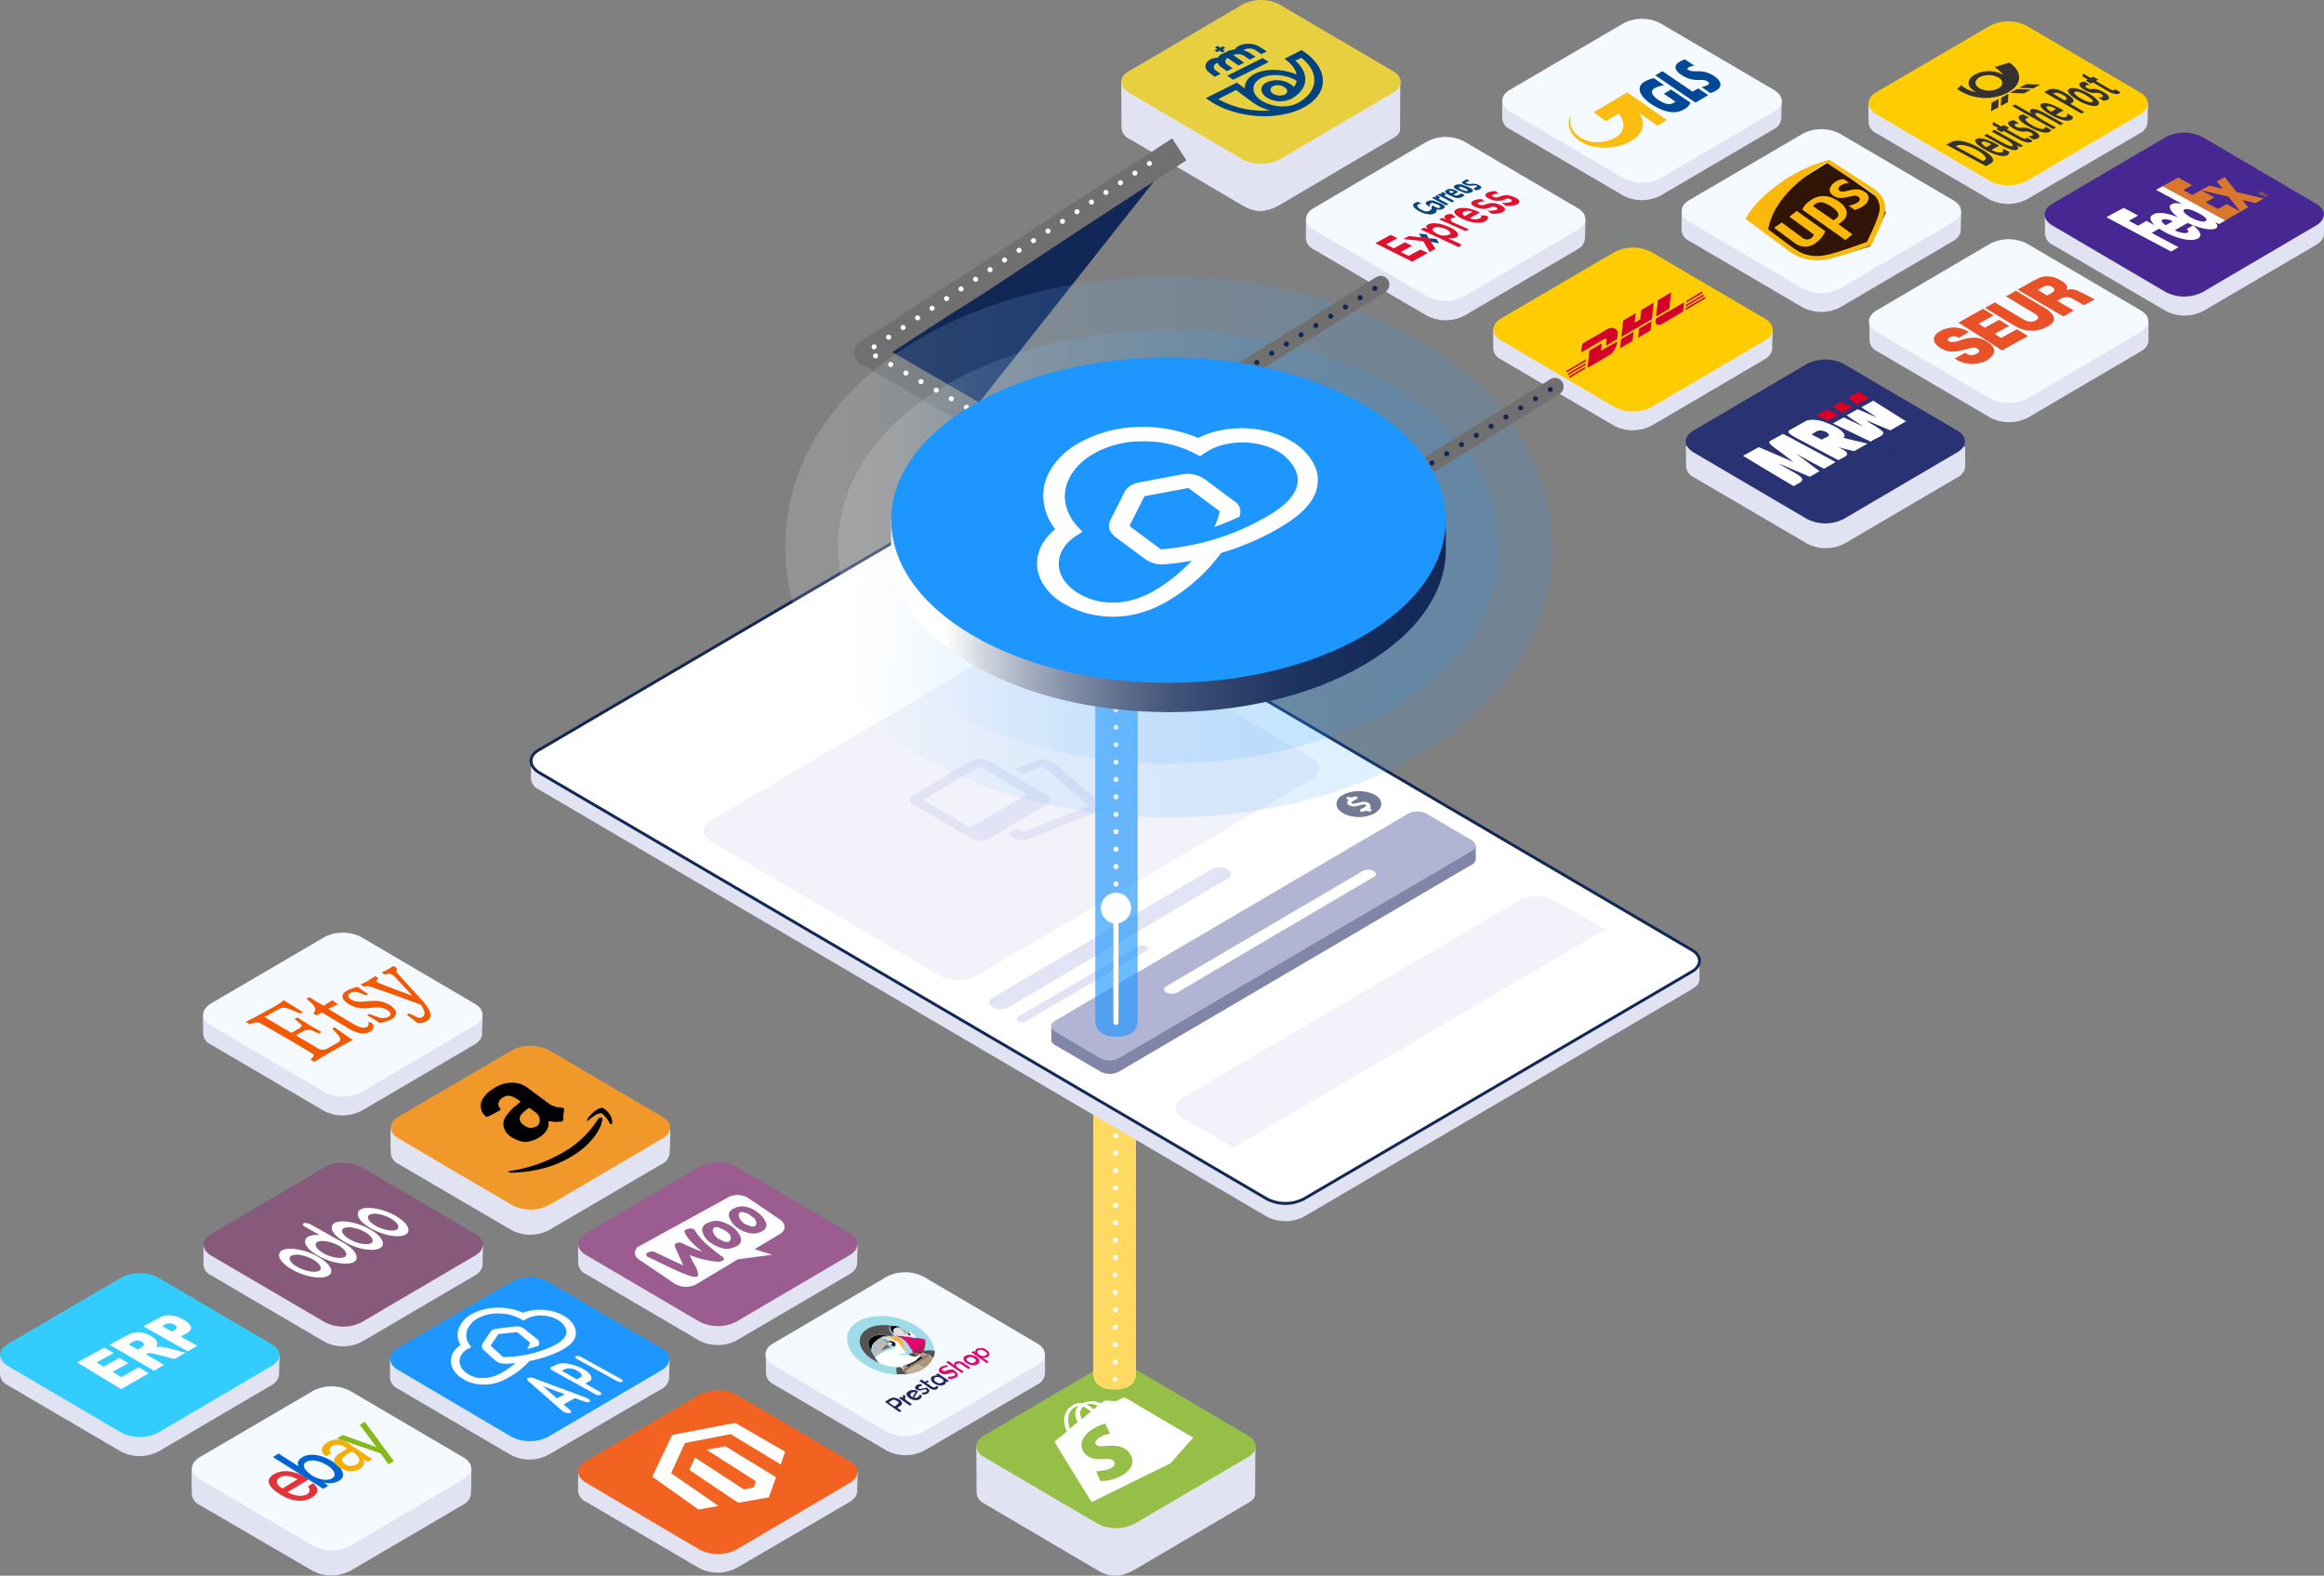 <?xml version="1.0" encoding="UTF-8"?> <svg xmlns="http://www.w3.org/2000/svg" xmlns:xlink="http://www.w3.org/1999/xlink" width="801" height="542.965" viewBox="0 0 801 542.965"><rect x="0" y="0" width="801" height="542.965" fill="#808080" stroke="none"/><defs><linearGradient id="linear-gradient" x1="0.193" y1="32.587" x2="1.115" y2="32.667" gradientUnits="objectBoundingBox"><stop offset="0" stop-color="#e1e3f3"></stop><stop offset="1" stop-color="#b1b4d3"></stop></linearGradient><linearGradient id="linear-gradient-2" x1="1.772" y1="7.624" x2="1.772" y2="6.624" gradientUnits="objectBoundingBox"><stop offset="0" stop-color="#95bf46"></stop><stop offset="0.27" stop-color="#98bf45"></stop><stop offset="0.46" stop-color="#a1c143"></stop><stop offset="0.61" stop-color="#b0c340"></stop><stop offset="0.76" stop-color="#c5c53c"></stop><stop offset="0.89" stop-color="#e1c936"></stop><stop offset="1" stop-color="#ffcd2f"></stop></linearGradient><linearGradient id="linear-gradient-3" x1="0.759" y1="-15.998" x2="0.802" y2="-16.043" xlink:href="#linear-gradient"></linearGradient><linearGradient id="linear-gradient-4" x1="0.178" y1="-41.39" x2="0.334" y2="-41.364" gradientUnits="objectBoundingBox"><stop offset="0.22" stop-color="#a9acc7"></stop><stop offset="0.68" stop-color="#8185a7"></stop></linearGradient><clipPath id="clip-path"><path id="Path_19" data-name="Path 19" d="M311.94,310.96l36.62-21.6,36.62,21.6-36.62,21.42Z" fill="none"></path></clipPath><clipPath id="clip-path-3"><path id="Path_23" data-name="Path 23" d="M457.41,312.45l10.96-6.4,10.95,6.4-10.95,6.49Z" fill="none"></path></clipPath><linearGradient id="linear-gradient-5" x1="0.241" y1="32.843" x2="1.157" y2="32.924" xlink:href="#linear-gradient"></linearGradient><linearGradient id="linear-gradient-6" x1="1.773" y1="-6.514" x2="1.773" y2="-7.514" gradientUnits="objectBoundingBox"><stop offset="0.03" stop-color="#1d97ff"></stop><stop offset="0.4" stop-color="#1f97fd"></stop><stop offset="0.53" stop-color="#2699f7"></stop><stop offset="0.63" stop-color="#319cec"></stop><stop offset="0.71" stop-color="#42a0dd"></stop><stop offset="0.77" stop-color="#58a5c8"></stop><stop offset="0.83" stop-color="#74acaf"></stop><stop offset="0.88" stop-color="#94b391"></stop><stop offset="0.93" stop-color="#babc6f"></stop><stop offset="0.97" stop-color="#e3c649"></stop><stop offset="1" stop-color="#ffcd2f"></stop></linearGradient><linearGradient id="linear-gradient-7" x1="0.225" y1="32.857" x2="1.139" y2="32.937" xlink:href="#linear-gradient"></linearGradient><linearGradient id="linear-gradient-8" x1="0.251" y1="32.804" x2="1.165" y2="32.884" xlink:href="#linear-gradient"></linearGradient><linearGradient id="linear-gradient-9" x1="0.194" y1="32.575" x2="1.115" y2="32.655" xlink:href="#linear-gradient"></linearGradient><linearGradient id="linear-gradient-10" x1="1.669" y1="-201.892" x2="2.833" y2="-200.658" gradientUnits="objectBoundingBox"><stop offset="0.05" stop-color="#a2a5e1"></stop><stop offset="0.63" stop-color="#ecedff" stop-opacity="0.2"></stop><stop offset="1" stop-color="#a2a5e1"></stop></linearGradient><linearGradient id="linear-gradient-11" x1="0.07" y1="-0.276" x2="1.07" y2="-0.276" gradientUnits="objectBoundingBox"><stop offset="0" stop-color="#fff"></stop><stop offset="0.06" stop-color="#dcefff"></stop><stop offset="0.14" stop-color="#b0daff"></stop><stop offset="0.22" stop-color="#88c8ff"></stop><stop offset="0.32" stop-color="#67b9ff"></stop><stop offset="0.41" stop-color="#4cadff"></stop><stop offset="0.52" stop-color="#37a3ff"></stop><stop offset="0.64" stop-color="#289cff"></stop><stop offset="0.78" stop-color="#2098ff"></stop><stop offset="1" stop-color="#1d97ff"></stop></linearGradient><linearGradient id="linear-gradient-12" x1="0.082" y1="-0.468" x2="1.082" y2="-0.468" xlink:href="#linear-gradient-11"></linearGradient><linearGradient id="linear-gradient-13" x1="0.147" y1="16.478" x2="0.942" y2="17.05" gradientUnits="objectBoundingBox"><stop offset="0.01" stop-color="#70c8a8"></stop><stop offset="0.45" stop-color="#52bd95"></stop><stop offset="0.97" stop-color="#39b386"></stop></linearGradient><linearGradient id="linear-gradient-14" x1="0.097" y1="-0.806" x2="1.098" y2="-0.806" gradientUnits="objectBoundingBox"><stop offset="0" stop-color="#fff"></stop><stop offset="0.07" stop-color="#d0d5de"></stop><stop offset="0.15" stop-color="#a4adbf"></stop><stop offset="0.24" stop-color="#7c89a3"></stop><stop offset="0.33" stop-color="#5b6b8b"></stop><stop offset="0.42" stop-color="#405278"></stop><stop offset="0.53" stop-color="#2b4069"></stop><stop offset="0.64" stop-color="#1c325f"></stop><stop offset="0.78" stop-color="#142a59"></stop><stop offset="1" stop-color="#112857"></stop></linearGradient><linearGradient id="linear-gradient-15" x1="0.241" y1="32.874" x2="1.157" y2="32.955" xlink:href="#linear-gradient"></linearGradient><linearGradient id="linear-gradient-16" x1="0.225" y1="32.851" x2="1.138" y2="32.931" xlink:href="#linear-gradient"></linearGradient><linearGradient id="linear-gradient-17" x1="0.251" y1="32.873" x2="1.166" y2="32.953" xlink:href="#linear-gradient"></linearGradient><linearGradient id="linear-gradient-18" x1="0.225" y1="32.869" x2="1.139" y2="32.949" xlink:href="#linear-gradient"></linearGradient><linearGradient id="linear-gradient-19" x1="0.225" y1="32.903" x2="1.138" y2="32.983" xlink:href="#linear-gradient"></linearGradient><linearGradient id="linear-gradient-20" x1="0.251" y1="32.873" x2="1.165" y2="32.953" xlink:href="#linear-gradient"></linearGradient><linearGradient id="linear-gradient-21" x1="0.225" y1="32.851" x2="1.138" y2="32.931" xlink:href="#linear-gradient"></linearGradient><linearGradient id="linear-gradient-22" x1="0.251" y1="32.796" x2="1.165" y2="32.876" xlink:href="#linear-gradient"></linearGradient><linearGradient id="linear-gradient-23" x1="0.241" y1="32.854" x2="1.157" y2="32.935" xlink:href="#linear-gradient"></linearGradient><linearGradient id="linear-gradient-24" x1="0.225" y1="32.85" x2="1.139" y2="32.93" xlink:href="#linear-gradient"></linearGradient><linearGradient id="linear-gradient-25" x1="0.224" y1="32.853" x2="1.138" y2="32.933" xlink:href="#linear-gradient"></linearGradient><linearGradient id="linear-gradient-26" x1="0.224" y1="32.916" x2="1.138" y2="32.996" xlink:href="#linear-gradient"></linearGradient><linearGradient id="linear-gradient-27" x1="0.225" y1="32.844" x2="1.139" y2="32.924" xlink:href="#linear-gradient"></linearGradient><linearGradient id="linear-gradient-28" x1="0.241" y1="32.855" x2="1.158" y2="32.935" xlink:href="#linear-gradient"></linearGradient><linearGradient id="linear-gradient-29" x1="0.225" y1="32.894" x2="1.139" y2="32.974" xlink:href="#linear-gradient"></linearGradient><linearGradient id="linear-gradient-31" x1="0.225" y1="32.847" x2="1.139" y2="32.927" xlink:href="#linear-gradient"></linearGradient></defs><g id="plataforma-de-envios" transform="translate(0 -35.33)"><path id="bordo_hubspot" data-name="bordo hubspot" d="M339.24,553.45a4.47,4.47,0,0,1-2.65-3.8c0-1.4-.09-15.95-.09-15.95L378.05,523a14,14,0,0,1,13,0l41.64,10.57s-.09,14.65-.09,16,.18,2.13-2.65,3.8L391,576.26c-5.75,3.24-9.41,2.13-13,0Z" fill="url(#linear-gradient)"></path><path id="sfondo_hubspot" data-name="sfondo hubspot" d="M339.15,530l39.18-23A13.92,13.92,0,0,1,391,507l39.17,23c3.47,2,3.47,5.38,0,7.42L391,560.4a13.92,13.92,0,0,1-12.69,0l-39.18-23C335.68,535.37,335.68,531.93,339.15,530Z" fill="#95bf46"></path><g id="Logo_Shopify" data-name="Logo Shopify"><path id="Path_5" data-name="Path 5" d="M387.73,517a.38.38,0,0,0-.45,0c-.1.09-2.74,1.2-2.74,1.2s-3-.18-3.47-.18a1.51,1.51,0,0,0-.83.27l-.82.65a7.23,7.23,0,0,0-6-.18l-.18.09a6.36,6.36,0,0,0-2.65.28c-5.11,2.32-3.92,7.14-2.92,9.46-1.73,1.48-3,2.59-3.19,2.69-1.1.83-1.1.83-.55,1.66.27.65,12.33,20,12.33,20l26.93-13.26,8-9c-.09.09-23.38-13.63-23.47-13.72Zm-9.4,2.78L377,521l-.28-.28a9.068,9.068,0,0,0-2.19-1.39,4.81,4.81,0,0,1,3.84.47Zm-4.94.28a7.22,7.22,0,0,1,2.47,1.66l.09.1c-1,.74-2,1.67-3.1,2.59C371.85,522.28,372.39,520.8,373.39,520.06ZM371,520a1.739,1.739,0,0,1,.73-.18c-1.09,1.11-1.73,3-.27,5.56l-2.74,2.23C368,525.44,367.37,521.64,371,520Z" fill="#fff"></path><path id="Path_6" data-name="Path 6" d="M387.28,517c-.1.09-2.74,1.2-2.74,1.2s-3-.18-3.47-.18c-.28,0-.28,0-.37.09l22.46,21.7,8-9s-23.34-13.81-23.43-13.9-.45.1-.45.1" fill="#fff"></path><path id="Path_7" data-name="Path 7" d="M381,525.91l1.56,3.43a10,10,0,0,0-3.29,1.2c-2.47,1.39-1.64,2.41-1.37,2.69,1.37,1.39,7.21-1.2,10.59,1.95,2.83,2.6,2.29,5.84-1,8.07a14.081,14.081,0,0,1-8.31,2.41l-1.37-3.34s3.56-.09,5.48-1.3c1.18-.74,1-1.76.55-2.22-1.92-1.95-6.58.83-9.68-2.32-2.47-2.51-1.83-6.49,3.47-9.27a10.682,10.682,0,0,1,3.37-1.3" fill="#95bf46"></path></g><path id="Path_8" data-name="Path 8" d="M384.17,384.31a7.39,7.39,0,0,0-7.31,7.42h0V508.57h0c0,4.08,3.29,5.56,7.31,5.56s7.31-1.48,7.31-5.56h0V391.73h0a7.45,7.45,0,0,0-7.31-7.42Z" fill="#fff"></path><path id="Path_9" data-name="Path 9" d="M384.17,384.31a7.39,7.39,0,0,0-7.31,7.42h0V508.57h0c0,4.08,3.29,5.56,7.31,5.56s7.31-1.48,7.31-5.56h0V391.73h0a7.45,7.45,0,0,0-7.31-7.42Z" opacity="0.75" fill="url(#linear-gradient-2)" style="isolation: isolate"></path><path id="Path_10" data-name="Path 10" d="M185.65,307.35a4.6,4.6,0,0,1-2.65-3.71v-6.31l136.34-57.76a13.92,13.92,0,0,1,12.69,0L585.71,366.14s.09,5.47,0,6.86-1,2.23-2.65,3.25L449.37,454.6a13.92,13.92,0,0,1-12.69,0Z" fill="url(#linear-gradient-3)"></path><path id="Path_11" data-name="Path 11" d="M185.65,293.81l133.69-78.35a13.92,13.92,0,0,1,12.69,0L583.15,362.71c3.47,2,3.47,5.38,0,7.42L449.37,448.48a13.92,13.92,0,0,1-12.69,0L185.56,301.41C182.18,299.1,182.18,295.76,185.65,293.81Z" fill="#fff" stroke="#112857" stroke-miterlimit="10" stroke-width="1"></path><path id="Path_12" data-name="Path 12" d="M407.91,420.85c-3.47-2-3.47-5.38,0-7.42l115.43-67.69a13.92,13.92,0,0,1,12.69,0l17.26,9.83-128,75.11Z" fill="#e2e3f4" opacity="0.48" style="isolation: isolate"></path><path id="Path_13" data-name="Path 13" d="M363.62,395.44c-.91-.56-1.37-1.21-1.27-1.95v-4.73l123.09-68.43a6.87,6.87,0,0,1,6.3,0l16.9,6.4v4.64a2.31,2.31,0,0,1-1.28,1.85l-121.73,71.4a6.87,6.87,0,0,1-6.3,0Z" fill="url(#linear-gradient-4)"></path><path id="Path_14" data-name="Path 14" d="M363.62,387.09l121.73-71.4a6.87,6.87,0,0,1,6.3,0l15.62,9.18c1.73,1,1.73,2.69,0,3.71L385.54,400a6.87,6.87,0,0,1-6.3,0l-15.62-9.18C361.89,389.6,361.89,388,363.62,387.09Z" fill="#b1b5d3"></path><path id="Path_15" data-name="Path 15" d="M402.07,375.13l67.66-39.68a4.2,4.2,0,0,1,3.66,0h0a1.16,1.16,0,0,1,.73,1.39,1,1,0,0,1-.73.74l-67.67,39.78a4.24,4.24,0,0,1-3.65,0h0a1.25,1.25,0,0,1-.82-1.39,1.8,1.8,0,0,1,.82-.84Z" fill="#fff"></path><path id="Path_16" data-name="Path 16" d="M342.16,379.12l75.43-44.23a5.73,5.73,0,0,1,5.48,0h0c1.55.93,1.55,2.32,0,3.24l-75.43,44.24a5.79,5.79,0,0,1-5.48,0h0C340.61,381.25,340.61,380.05,342.16,379.12Z" fill="#e2e3f4"></path><path id="Path_17" data-name="Path 17" d="M350.84,385.7l41.64-24.38a2.84,2.84,0,0,1,2.74,0h0c.73.46.73,1.2,0,1.57l-41.64,24.39a2.89,2.89,0,0,1-2.74,0h0C350.11,386.82,350.11,386.17,350.84,385.7Z" fill="#e2e3f4"></path><path id="immagine_telefono" data-name="immagine telefono" d="M245.09,317.92l115.43-67.69a13.92,13.92,0,0,1,12.69,0L452,296.41c3.47,2,3.47,5.38,0,7.42L336.59,371.52a13.92,13.92,0,0,1-12.69,0l-78.81-46.18C241.62,323.21,241.62,320,245.09,317.92Z" fill="#e2e3f4" opacity="0.48" style="isolation: isolate"></path><g id="Group_19" data-name="Group 19" clip-path="url(#clip-path)"><path id="Path_18" data-name="Path 18" d="M362.89,298a5.28,5.28,0,0,0-2.55-1,5.65,5.65,0,0,0-3,.37l-7.21,2.88c-.09,0-.09.09-.18.09l-.09.09v.1l.09.09,2.28,1.39c.09.09.18.09.36.09a.55.55,0,0,0,.37-.09l5.66-2.22a2.34,2.34,0,0,1,.82-.1,1,1,0,0,1,.73.28l14.61,12.52c.19.09.19.28.19.46a.6.6,0,0,1-.46.37l-21.18,8.53a2.361,2.361,0,0,1-.83.1,1.07,1.07,0,0,1-.73-.28l-.73-.56c-.09-.09-.09-.09-.18-.09h-.46c-.09,0-.18,0-.18.09l-2.28,1.39c-.09.1-.19.1-.19.19s0,.18.1.18l1.09.93a5.121,5.121,0,0,0,2.56,1,6.8,6.8,0,0,0,3-.37l23.5-9.38.55-.28a2.46,2.46,0,0,0,1.19-1.49,1.58,1.58,0,0,0-.73-1.57Z" fill="#e2e3f4"></path></g><g id="Group_20" data-name="Group 20" clip-path="url(#clip-path)"><path id="Path_20" data-name="Path 20" d="M360.79,312.63a1.76,1.76,0,0,0,1.1-2.22,1.63,1.63,0,0,0-1.1-1.11l-20.18-11.78a6.15,6.15,0,0,0-2.83-.74,6,6,0,0,0-2.83.65L314.86,309.2a1.78,1.78,0,0,0-1.1,2.23,1.65,1.65,0,0,0,1.1,1.11L335,324.41a6.18,6.18,0,0,0,2.83.74,5.94,5.94,0,0,0,2.83-.65ZM337,299.93a1.37,1.37,0,0,1,1.46,0l15.16,8.9c.09,0,.09,0,.09.1h0v.18l-.09.09-18.9,11.13a.57.57,0,0,1-.37.09c-.18,0-.27,0-.36-.09l-15.16-8.9a.41.41,0,0,1-.19-.65v-.09c.1-.1.1-.19.19-.19Z" fill="#e2e3f4"></path></g><g id="Group_21" data-name="Group 21" clip-path="url(#clip-path-3)"><path id="Path_22" data-name="Path 22" d="M462.89,309.2a4,4,0,0,0-2.1,2.32,2.89,2.89,0,0,0,.45,2.6,6.23,6.23,0,0,0,2.83,2,12.44,12.44,0,0,0,8.59,0,6.23,6.23,0,0,0,2.83-2,2.89,2.89,0,0,0,.45-2.6,4,4,0,0,0-2.1-2.32,12.59,12.59,0,0,0-10.95,0Zm9.22,4.64h0v.09l.36.19c.19.09.28.18.28.37s-.09.28-.28.37a1.14,1.14,0,0,1-.54.09c-.19,0-.46-.09-.55-.09l-.37-.19h-.36l-.55.28a1.08,1.08,0,0,1-.55.1c-.18,0-.45-.1-.55-.1s-.27-.18-.27-.37a.39.39,0,0,1,.27-.37l1.65-.93c.09-.09.18-.18.18-.27a.34.34,0,0,0-.09-.28.45.45,0,0,0-.37-.19h-.45l-2.38.56a4,4,0,0,1-1.46.09,5.542,5.542,0,0,1-1.28-.46,1,1,0,0,1-.27-1.39c.09-.1.18-.28.27-.28V311l-.09-.1-.36-.18c-.19-.1-.28-.19-.28-.37s.09-.28.28-.37a1,1,0,0,1,.54-.1c.19,0,.46.1.55.1l.37.18H466l.55-.28a1.16,1.16,0,0,1,.55-.09c.18,0,.45.09.54.09a.425.425,0,0,1,.28.37c0,.18-.09.28-.28.37l-1.64.93c-.09.09-.18.19-.18.28a.35.35,0,0,0,.09.28.47.47,0,0,0,.36.18h.46l2.38-.55a3.789,3.789,0,0,1,1.46-.1,5.3,5.3,0,0,1,1.27.47,1,1,0,0,1,.46.83c.27.34.08.62-.19.9Z" fill="#737a96"></path></g><path id="Bordo_neve" data-name="Bordo neve" d="M583.79,199.79a4.46,4.46,0,0,1-2.65-3.81c0-1.39-.09-6.86-.09-6.86l41.64-19.75a14,14,0,0,1,13,0l41.64,20.12V196a4.66,4.66,0,0,1-2.65,3.81l-38.9,22.81a14,14,0,0,1-13,0Z" fill="url(#linear-gradient-5)"></path><path id="Path_24" data-name="Path 24" d="M384.81,262.75a7.39,7.39,0,0,0-7.31,7.42h0V387h0c0,4.08,3.29,5.57,7.31,5.57s7.3-1.49,7.3-5.57h0V270.17h0a7.38,7.38,0,0,0-7.3-7.42Z" opacity="0.65" fill="url(#linear-gradient-6)" style="isolation: isolate"></path><path id="spessore_analytics" data-name="spessore analytics" d="M517.31,159.17a4.45,4.45,0,0,1-2.65-3.8v-6.58l41.55-20a13.9,13.9,0,0,1,13,0L611,148.88s-.18,5.1-.18,6.49-.91,2.78-2.65,3.8L569.27,182a14,14,0,0,1-13,0Z" fill="url(#linear-gradient-7)"></path><path id="Bordo_ads" data-name="Bordo ads" d="M452.75,121.25a4.46,4.46,0,0,1-2.65-3.81v-6.67l41.55-20a14,14,0,0,1,13,0l41.82,20.12s-.18,5.19-.18,6.58a4.66,4.66,0,0,1-2.65,3.81l-38.9,22.81a14,14,0,0,1-13,0Z" fill="url(#linear-gradient-8)"></path><path id="bordo_gls" data-name="bordo gls" d="M389.19,83.13a4.47,4.47,0,0,1-2.65-3.8c0-1.39-.09-15.95-.09-15.95L428,52.72a14,14,0,0,1,13,0l41.64,10.57s-.09,14.65-.09,16,.18,2.14-2.65,3.8L441,106c-5.75,3.24-9.41,2.13-13,0Z" fill="url(#linear-gradient-9)"></path><path id="tracciato_spesso" data-name="tracciato spesso" d="M406.09,86.29l-37.174,24.245L337.7,131.174l-13.724,8.673-13.316,8.685L298.61,156.39l35.7,20.68" transform="translate(0.359 0.51)" fill="#112857" stroke="#707070" stroke-linejoin="round" stroke-width="9"></path><line id="Line_13" data-name="Line 13" y2="119.71" transform="translate(384.63 267.94)" fill="none" stroke="#fff" stroke-linecap="round" stroke-linejoin="round" stroke-width="1.75" stroke-dasharray="0 6"></line><line id="Line_14" data-name="Line 14" y2="39.41" transform="translate(384.63 348.24)" fill="none" stroke="#fff" stroke-linecap="round" stroke-linejoin="round" stroke-width="1.75"></line><path id="sfondo_hubspot-2" data-name="sfondo hubspot-2" d="M389.1,59.86l39.18-23a13.92,13.92,0,0,1,12.69,0l39.17,23c3.47,2,3.47,5.38,0,7.42L441,90.27a13.92,13.92,0,0,1-12.69,0l-39.18-23C385.63,65.05,385.63,61.71,389.1,59.86Z" fill="#e7cf3f"></path><path id="sfondo_ads" data-name="sfondo ads" d="M452.75,107.06l39.17-23a13.94,13.94,0,0,1,12.7,0l39.17,23c3.47,2,3.47,5.38,0,7.42l-39.17,23a13.94,13.94,0,0,1-12.7,0l-39.17-23C449.28,112.34,449.28,109.1,452.75,107.06Z" fill="#f4faff"></path><path id="Sfondo_Analytics" data-name="Sfondo Analytics" d="M517.31,145.08l39.18-22.91a13.92,13.92,0,0,1,12.69,0l39.17,23c3.47,2,3.47,5.38,0,7.42l-39.17,23a13.92,13.92,0,0,1-12.69,0l-39.18-23C513.84,150.45,513.84,147.21,517.31,145.08Z" fill="#fecc00"></path><path id="sfondo_neve" data-name="sfondo neve" d="M583.61,183.74l39.17-23a13.92,13.92,0,0,1,12.69,0l39.18,23c3.47,2,3.47,5.38,0,7.42l-39.18,23a13.92,13.92,0,0,1-12.69,0l-39.17-23C580.14,189,580.14,185.78,583.61,183.74Z" fill="#293272"></path><path id="Path_25" data-name="Path 25" d="M643.9,188.16c.88.28,1.21.61.62.61C643.54,188.58,643.05,188,643.9,188.16Z" fill="#003782" fill-rule="evenodd"></path><path id="Path_26" data-name="Path 26" d="M600.75,192.42l5.44-3c3.87,1.62,7.8,3.31,11.92,5.13-1.66-1.36-4-3.15-6.15-4.68-1.33-1-2.58-1.85-2-2.51l4.59-2.52c5.82,3.11,11.86,6.28,18.12,9.73l-4,2.29c-3.31-1.7-6.46-3.42-9.53-5.15,2.31,1.81,5.38,4,8,6l-3.35,1.91c-3.65-1.51-7.31-3.17-10.82-4.62,2.08,1.39,5.09,2.82,6.92,4.09,3,2,0,2.64-1.69,3.77l-.18-.13c-6-3.52-11.79-7-17.24-10.33Z" fill="#fff" fill-rule="evenodd"></path><path id="Path_27" data-name="Path 27" d="M626.11,178.39l3.62-2c1.32.67,2.68,1.26,4,1.86L630,180.33a36.221,36.221,0,0,1-3.89-1.94Zm5.52-3.06,2.74-1.53c1.44.58,2.75,1.1,4.16,1.76L635,177.49a2.921,2.921,0,0,1-.87-.5,27.5,27.5,0,0,1-2.5-1.66Zm9-5c1.31.75,2.29,1.39,3.45,2.16l-4,2.22c-.37,0-.44-.25-.57-.31-1.26-.91-2.67-1.8-1.94-2.42s2.16-.98,3.05-1.66Z" fill="#dc0024" fill-rule="evenodd"></path><path id="Path_28" data-name="Path 28" d="M629.11,180.88a10.84,10.84,0,0,0-6.32-.68l-6.19,3.48c-.94.85,1.71,2.1,4.56,3.63,3.92,2.08,8.53,4.53,12.54,6.6,1.46-1,4.34-1.66,2.2-3.21a16,16,0,0,0-2.37-1.3c1.89.53,3.66,1,5.6,1.38l4.54-2.59c-2.88-.72-5.52-1.25-8.31-2C636.75,185.16,634.52,182.8,629.11,180.88Zm1.24,4.19c.25.79-1.87,1.18-2.43,1.77-1.25-.68-2.47-1.21-3.58-1.82.76-.32,1.25-.89,2.17-1.22a3.09,3.09,0,0,1,1.76,0,3.27,3.27,0,0,1,2.08,1.25Zm6.09-6.62,3.84-2.11c2.22.94,4.44,1.89,6.58,2.84-1.49-1.1-3.68-2.36-5.3-3.52l4-2.22a2.29,2.29,0,0,1,.69.37c3.41,2.1,7.11,4.47,10.71,6.7l-5.39,3.11c-2.9-1.18-5.71-2.36-8.31-3.49a16.293,16.293,0,0,0,2.67,1.8,22.587,22.587,0,0,1,2.72,1.87c1.82,1.67-2.47,2.39-3.84,3.74l-13.08-6.29,3.74-2.09c2.1,1,4,1.86,6.16,2.89,0,.07,0,.07.2,0-1.81-1.21-3.79-2.41-5.37-3.65Z" fill="#fff" fill-rule="evenodd"></path><path id="Path_29" data-name="Path 29" d="M651,190.22c.93.34,1.41.66.74.66C650.6,190.63,650.06,190,651,190.22Z" fill="#003782" fill-rule="evenodd"></path><path id="Path_30" data-name="Path 30" d="M393.3,198.67a14.71,14.71,0,0,0,6.76-11c.09-2.13-.46-3.53-1.55-4.27L388.74,199C389.83,199.79,391.48,199.6,393.3,198.67Z" fill="url(#linear-gradient-10)"></path><path id="ALone_interno" data-name="ALone interno" d="M402.71,317c-31.87,0-62.37-7.6-85.84-21.42-29.86-17.43-46.21-42.93-46.21-71.77S287.1,169.56,317,152c23.47-13.82,54-21.33,85.75-21.33s62.37,7.61,85.84,21.42c29.86,17.53,46.29,43,46.29,71.77s-16.43,54.25-46.29,71.78C465,309.3,434.49,317,402.71,317Z" opacity="0.15" fill="url(#linear-gradient-11)" style="isolation: isolate"></path><path id="Alone_esterno" data-name="Alone esterno" d="M402.71,298.45c-28.68,0-55.89-6.68-76.71-18.92-23.92-14-37.16-33.84-37.16-55.73S302,182.17,326,168.07c20.73-12.14,47.94-18.91,76.71-18.91s56,6.67,76.7,18.91c23.93,14,37.17,33.85,37.17,55.73s-13.24,41.64-37.17,55.73C458.59,291.59,431.38,298.45,402.71,298.45Z" opacity="0.15" fill="url(#linear-gradient-12)" style="isolation: isolate"></path><path id="Path_31" data-name="Path 31" d="M470.28,184.21c37.35,21.88,37.35,57.4,0,79.28s-97.89,21.88-135.15,0-37.35-57.4,0-79.28S432.93,162.23,470.28,184.21Z" fill="url(#linear-gradient-13)"></path><ellipse id="Ellipse_29" data-name="Ellipse 29" cx="5.21" cy="5.29" rx="5.21" ry="5.29" transform="translate(379.42 342.95)" fill="#fff"></ellipse><path id="dhl_connettore" data-name="dhl connettore" d="M483.34,201.18l52.6-32.64" fill="none" stroke="#707070" stroke-linecap="round" stroke-miterlimit="10" stroke-width="6"></path><path id="dhl_connettore-2" data-name="dhl connettore-2" d="M483.34,201.18l52.6-32.64" fill="none" stroke="#112857" stroke-linecap="round" stroke-linejoin="round" stroke-width="1.75" stroke-dasharray="0 6"></path><path id="Sfumatura_sotto_sfondo" data-name="Sfumatura sotto sfondo" d="M496.22,213.23c-3.66-10.29-12.33-20.12-25.94-28.1-37.35-21.88-97.89-21.88-135.15,0-13.6,8-22.28,17.81-25.93,28.1l-2.1,1.21.09,10.29c0,14.37,9.31,28.65,28,39.59,37.35,21.89,97.9,21.89,135.15,0,18.63-10.94,28-25.31,28-39.59l-.09-11.5Z" fill="url(#linear-gradient-14)"></path><line id="Line_15" data-name="Line 15" x1="0.19" y2="87.81" transform="translate(384.35 426.69)" fill="none" stroke="#fff" stroke-linecap="round" stroke-linejoin="round" stroke-width="1.75" stroke-dasharray="0 6"></line><path id="bordo_connettore_poste" data-name="bordo connettore poste" d="M428.92,162.6c.45-.18,19-11.68,46.93-29.21" fill="none" stroke="#707070" stroke-linecap="round" stroke-linejoin="round" stroke-width="6"></path><path id="connettore_poste" data-name="connettore poste" d="M428.92,171.23l3.19-9.83a1.39,1.39,0,0,1,.37-.65.87.87,0,0,1,.45-.37c.46-.19,18.18-11.32,44.93-28.19" fill="none" stroke="#112857" stroke-linecap="round" stroke-linejoin="round" stroke-width="1.75" stroke-dasharray="0 6"></path><path id="connettore_gls" data-name="connettore gls" d="M333.12,175.68l-34.15-19.29L400.33,88.88" fill="none" stroke="#fff" stroke-linecap="round" stroke-linejoin="round" stroke-width="1.75" stroke-dasharray="0 6"></path><path id="Bordo_neve-2" data-name="Bordo neve-2" d="M266.65,512.37a4.45,4.45,0,0,1-2.65-3.8c0-1.39-.09-6.86-.09-6.86L305.55,482a13.94,13.94,0,0,1,13,0l41.64,20.13v6.49a4.63,4.63,0,0,1-2.64,3.8L318.6,535.18a13.94,13.94,0,0,1-13,0Z" fill="url(#linear-gradient-15)"></path><path id="spessore_analytics-2" data-name="spessore analytics-2" d="M201.9,474.35a4.47,4.47,0,0,1-2.65-3.8V464l41.55-20a13.9,13.9,0,0,1,13,0l41.82,20.12s-.18,5.1-.18,6.49-.91,2.78-2.65,3.8l-38.9,22.81a14,14,0,0,1-13,0Z" fill="url(#linear-gradient-16)"></path><path id="Bordo_ads-2" data-name="Bordo ads-2" d="M137.34,436.43a4.46,4.46,0,0,1-2.65-3.81V426l41.55-20a14,14,0,0,1,13,0L231,426s-.18,5.19-.18,6.58a4.64,4.64,0,0,1-2.65,3.81l-38.9,22.81a14,14,0,0,1-13,0Z" fill="url(#linear-gradient-17)"></path><path id="sfondo_ads-2" data-name="sfondo ads-2" d="M137.34,422.24l39.18-23a13.92,13.92,0,0,1,12.69,0l39.17,23c3.47,2,3.47,5.38,0,7.42l-39.17,23a13.92,13.92,0,0,1-12.69,0l-39.18-23C133.87,427.62,133.87,424.37,137.34,422.24Z" fill="#f4faff"></path><path id="Sfondo_Analytics-2" data-name="Sfondo Analytics-2" d="M201.9,460.26l39.18-22.91a13.92,13.92,0,0,1,12.69,0l39.17,23c3.47,2,3.47,5.38,0,7.42l-39.17,23a13.92,13.92,0,0,1-12.69,0l-39.18-23C198.43,465.63,198.43,462.39,201.9,460.26Z" fill="#9b5c8f"></path><path id="sfondo_neve-2" data-name="sfondo neve-2" d="M266.46,498.27l39.18-23a13.92,13.92,0,0,1,12.69,0l39.18,23c3.47,2,3.47,5.38,0,7.42l-39.18,23a13.92,13.92,0,0,1-12.69,0l-39.18-23C263,503.56,263,500.31,266.46,498.27Z" fill="#f4faff"></path><g id="WooCommerce"><g id="Woocommerce_Logo" data-name="Woocommerce Logo"><path id="Logo_WooCommerce" data-name="Logo WooCommerce" d="M221.08,464.89l30.41-16.69a6.62,6.62,0,0,1,6.3.47L268.56,456c1.74,1.21,1.83,3,.19,4l-9.87,5.93,5,1.58-9.77,1.3-14.34,8.62a7.06,7.06,0,0,1-7-.18l-11.78-8c-2.29-1.2-2.19-3.24.09-4.36Z" fill="#fff" stroke="#f4faff" stroke-miterlimit="10" stroke-width="1"></path><path id="Path_32" data-name="Path 32" d="M222.81,467.86c-.18-.37,0-.65.55-.93a2.6,2.6,0,0,1,2.47-.09c3.83,1.85,6.94,3.34,9.68,4.54l-2.83-6.3c-.19-.56-.19-.93.36-1.3a2.53,2.53,0,0,1,2.56.19c2.1,1,4.29,1.94,6.57,2.78-3.56-2.78-5.48-5-6.12-6.68-.36-.46-.18-.74.37-1a2.53,2.53,0,0,1,1.37-.37,1.86,1.86,0,0,1,1.37.28c.36.18.46.37.46.55a22.18,22.18,0,0,0,3.83,4.46c2.19,1.85,3.84,3.24,5.21,4.17a2.12,2.12,0,0,1,.82.74c.18.37,0,.65-.37.83a3.511,3.511,0,0,1-1.64.38,32,32,0,0,1-9.77-2.32,38,38,0,0,0,2.19,4.26c.82,1.67.82,2.78.46,3.16a3.26,3.26,0,0,1-2.1-.1c-2.93-.83-7.4-3-14.34-6.4C223,468.42,222.81,468.05,222.81,467.86Zm34.61-16.6a5.7,5.7,0,0,0-3.74.19c-.28.18-.64.18-.91.37-1.47.83-1.92,1.85-1.28,3.34a7.52,7.52,0,0,0,2.92,3.43,10.05,10.05,0,0,0,3.56,1.57,6.07,6.07,0,0,0,3.84-.18c.27-.19.63-.19.91-.37,1.37-.84,1.83-1.86,1.09-3.34a7.87,7.87,0,0,0-2.92-3.34,9.32,9.32,0,0,0-3.47-1.67Zm2.29,3.71a2.5,2.5,0,0,1,1,2c-.18.46-.27.74-.64.93a2.29,2.29,0,0,1-1.73-.19c-.64-.28-1.28-.46-1.65-.65a2.8,2.8,0,0,1-1-.83,3.92,3.92,0,0,1-1-1.67,1.28,1.28,0,0,1,.46-1.48c.27-.19.91-.1,1.73.18a11.473,11.473,0,0,1,1.56.65,5.25,5.25,0,0,0,1.28,1Zm-11.15,1.3a6.35,6.35,0,0,0-3.92.18c-.37.19-.64.19-1,.38-1.46.83-2,1.94-1.37,3.43a6.7,6.7,0,0,0,3,3.52,10.89,10.89,0,0,0,3.65,1.67,5.75,5.75,0,0,0,3.93-.28c.36-.18.64-.18,1-.37,1.46-.83,1.92-1.95,1.28-3.43a8.11,8.11,0,0,0-2.92-3.43,13.191,13.191,0,0,0-3.65-1.67Zm2.29,3.8c.82.74,1.18,1.39,1,2.13-.18.47-.27.84-.64,1a2.42,2.42,0,0,1-1.82-.18,14.942,14.942,0,0,1-1.65-.74,2.94,2.94,0,0,1-1-.84,3.92,3.92,0,0,1-1-1.67,1.29,1.29,0,0,1,.46-1.48,2.5,2.5,0,0,1,1.83.18,14.009,14.009,0,0,1,1.64.75,11.748,11.748,0,0,1,1.19.83Z" fill="#9b5c8f"></path></g></g><g id="Logo_DHL" data-name="Logo DHL"><path id="Path_33" data-name="Path 33" d="M553.74,152.45a8.416,8.416,0,0,1-.18,1.49c0,.18-.09.55.55.18l3.28-1.94.19-2c.09-1.21-1.46-2.6-3.66-1.39l-8.58,5-.37,3s7.77-4.54,8.13-4.73C553.65,151.9,553.74,152.08,553.74,152.45Zm-1.37,3.44c-.64.37-.55,0-.55-.19.1-.37.1-1.11.19-1.48s0-.56-.46-.28l-3.74,2.22-.64,5.94,7.3-4.27a6.25,6.25,0,0,0,2.92-4.73C557.39,153,553.1,155.42,552.37,155.89Zm6-.56,4.29-2.5.37-3.16-4.3,2.51Zm7.3-13.17-.36,3.25-1.92,1.11.37-3.25-4.3,2.51-.63,5.65,10.5-6.12.64-5.65Zm-1.09,9.55,4.29-2.5.37-3.15-4.3,2.5Zm-24.29,12.43.27.46,5.94-3.52.09-.65Zm6.39-5-6.94,4.08.27.46,6.58-3.89Zm-5.66,6.4,5.29-3.15.1-.65-5.67,3.34ZM581,141l6.3-3.71-.27-.47-5.93,3.53Zm-.09,1.2,6.94-4.08-.27-.46L581,141.51Zm.37-3.24-.09.65,5.66-3.34-.28-.47Zm-5.94,2.78.64-5.66-4.56,2.69-.64,5.66Zm-4.65,3.43a9.249,9.249,0,0,0-.1.93c-.09,1,.83,1.67,2.65.65l6.85-4.08.37-3.16-9.77,5.66Z" fill="#d50029"></path></g><g id="Logo_Prestashop" data-name="Logo Prestashop"><path id="Path_34" data-name="Path 34" d="M314.5,516.82h0c-.55-.37-.74-.65-.64-.93-.1-.37.18-.46.45-.65a1.861,1.861,0,0,1,1.19-.18Zm1.91-2a2.11,2.11,0,0,0-1.64-.46,2.23,2.23,0,0,0-1.55.37,2.28,2.28,0,0,0-.73.65.92.92,0,0,0,.09.83,5.467,5.467,0,0,0,.73.84,4.51,4.51,0,0,0,1.92.74,2.54,2.54,0,0,0,1.82-.37,1.41,1.41,0,0,0,.64-1.3l-.91-.19c.09.37-.09.56-.46.84a2,2,0,0,1-1.28.18l1.37-2.13Z" fill="#27245d"></path><path id="Path_35" data-name="Path 35" d="M311.21,516.36a.72.72,0,0,0,.09.74l-.73-.47-.73.47,3.74,2.59.73-.46-1.55-1.11a1.34,1.34,0,0,1-.73-.84c-.18-.27-.09-.55.27-.74h0l-.82-.55c-.27,0-.18.18-.27.37" fill="#27245d"></path><path id="Path_36" data-name="Path 36" d="M319.15,513.57c-.27,0-.36.1-.55.1a.929.929,0,0,0-.36.09,3.36,3.36,0,0,1-.55.09c-.18,0-.36.1-.55.1s-.27,0-.36-.1-.28-.18-.18-.28.09-.27.18-.37a5.84,5.84,0,0,1,1.09-.37l-.36-.55a2.92,2.92,0,0,0-1.55.37,1.37,1.37,0,0,0-.55.74c-.09.28.09.56.55.83a2.56,2.56,0,0,0,2,.1l.09-.1c.64-.18.91-.18,1.18,0s.28.19.19.28a.45.45,0,0,1-.19.37,2.919,2.919,0,0,1-1.55.37l.18.65c.37-.09.64,0,1-.09a2.76,2.76,0,0,0,.91-.37,1.41,1.41,0,0,0,.55-.74c.09-.28-.18-.65-.55-.84.18-.28-.09-.28-.64-.28" fill="#27245d"></path><path id="Path_37" data-name="Path 37" d="M309.66,518.67c0,.19-.1.47-.55.75l-.82.55-2-1.39.73-.46a3.422,3.422,0,0,1,1-.47,1.61,1.61,0,0,1,.92.38c.54.18.82.37.73.64m-1.37-1.76a3.28,3.28,0,0,0-1.83.56l-1.46.93,5,3.52.73-.46-1.46-1L310,520c.64-.37.91-.74.91-1.11a1.82,1.82,0,0,0-.82-1.21,6.447,6.447,0,0,0-1.82-.74" fill="#27245d"></path><path id="Path_38" data-name="Path 38" d="M322.35,513.3a.62.62,0,0,1-.55.09,1.249,1.249,0,0,1-.55-.19l-1.91-1.29.82-.56-.55-.37-.82.55-1.19-.83-.73.46,3.74,2.6a2.45,2.45,0,0,0,1.37.46,1.254,1.254,0,0,0,1.45-1.11l-.73-.18a1.541,1.541,0,0,1-.36.37" fill="#27245d"></path><path id="Path_39" data-name="Path 39" d="M325.18,511.07c.09.37-.09.46-.46.65a1.77,1.77,0,0,1-1,.28,2.759,2.759,0,0,1-1.1-.47c-.45-.27-.64-.55-.64-.74s-.09-.55.28-.74a1.77,1.77,0,0,1,1.18-.18,2.67,2.67,0,0,1,1.1.46,1.62,1.62,0,0,1,.64.74m-1.92-1.67a2.47,2.47,0,0,0-1.82.19.94.94,0,0,0-.55,1.11,2.4,2.4,0,0,0,1,1.3,4.39,4.39,0,0,0,1.92.74,2.49,2.49,0,0,0,1.64-.28c.28-.18.37-.18.46-.46a.71.71,0,0,0-.09-.74l.55.37.73-.47-3.84-2.59-.73.46Z" fill="#27245d"></path><path id="Path_40" data-name="Path 40" d="M336.32,504.12a.71.71,0,0,1-.46.65,1.85,1.85,0,0,1-1,.27,2.73,2.73,0,0,1-1.1-.46c-.45-.28-.64-.56-.64-.74a.7.7,0,0,1,.46-.65,1.78,1.78,0,0,1,1-.28,2.84,2.84,0,0,1,1.09.46.79.79,0,0,1,.64.75m-3.56-1.58a1.13,1.13,0,0,0-.64,1.21,1.78,1.78,0,0,0,1,1.29,5.451,5.451,0,0,0,2,.75,2.52,2.52,0,0,0,1.83-.38,1.11,1.11,0,0,0,.64-1.2,1.79,1.79,0,0,0-1-1.3,5.211,5.211,0,0,0-2-.74,3.12,3.12,0,0,0-1.83.37" fill="#e2066f"></path><path id="Path_41" data-name="Path 41" d="M340.25,501.71a.7.7,0,0,1-.46.64,2.34,2.34,0,0,1-1.1.28,4.61,4.61,0,0,1-1.18-.46c-.28-.19-.64-.56-.64-.74,0-.37-.09-.56.27-.74a1.8,1.8,0,0,1,1.19-.19,4.681,4.681,0,0,1,1.19.46,3.06,3.06,0,0,1,.73.75m-1.92-1.86a5.549,5.549,0,0,0-1.739.28,1,1,0,0,0-.361,1.2l-.73-.46-.73.46,5.29,3.71.73-.46-2.1-1.39a2.9,2.9,0,0,0,1.74-.28,1.07,1.07,0,0,0,.55-1.11,1.79,1.79,0,0,0-1-1.3,2.18,2.18,0,0,0-1.64-.65" fill="#e2066f"></path><path id="Path_42" data-name="Path 42" d="M329.38,504.58c-.27.19-.46.28-.46.46a1,1,0,0,0,.09.75l-2.19-1.49-.73.47,5.39,3.7.73-.46-2.1-1.39a2.541,2.541,0,0,1-.64-.74.62.62,0,0,1,.37-.56,1.51,1.51,0,0,1,1.73.28l2.19,1.48.73-.46L332.12,505a3.14,3.14,0,0,0-1.55-.56,2.61,2.61,0,0,0-1.19.19" fill="#e2066f"></path><path id="Path_43" data-name="Path 43" d="M328.28,507.27a3,3,0,0,0-1.55.18,6.3,6.3,0,0,0-1.19.38,1.691,1.691,0,0,1-.63-.19.67.67,0,0,1-.19-.46.4.4,0,0,1,.37-.37,1,1,0,0,1,.73-.28,2.309,2.309,0,0,1,.82-.1l-.18-.64a5.439,5.439,0,0,0-1.19.18,3.4,3.4,0,0,0-1,.46,1.14,1.14,0,0,0-.64,1,.848.848,0,0,0,.55,1,2.4,2.4,0,0,0,1.36.47c.28,0,.37-.09.83-.09a3.176,3.176,0,0,0,1-.28,3,3,0,0,1,.91-.19,1.57,1.57,0,0,1,.73.19c.19.09.19.28.19.46a.4.4,0,0,1-.37.37,4,4,0,0,1-2.1.37l.09.74a4.35,4.35,0,0,0,2.65-.46c.46-.28.73-.65.64-1a1.25,1.25,0,0,0-.64-.93,1.87,1.87,0,0,0-1.19-.83" fill="#e2066f"></path><path id="Path_44" data-name="Path 44" d="M309.66,505.41c0-.18.18-.37.18-.46s.18-.37.18-.46c.09-.28.37-.37.55-.56.18-.37.46-.46.82-.74a13,13,0,0,1,1.46,1.76c.18.09.28.19.46.28a5.76,5.76,0,0,1,1.19-.93,7.14,7.14,0,0,1,1.46-.74c-.19-.09-.28-.19-.46-.28-1-.37-1.64-.65-2.65-1l1.1-.55c.27-.19.64-.19.91-.38a2,2,0,0,1,.73-.09,2.579,2.579,0,0,1,.82-.09,22.112,22.112,0,0,1,5.57-.09c-.09-2.88-1.82-5.85-5.48-8.35-6.39-4.45-16-5.19-21.18-1.76s-4.29,9.74,2,14.09a23.331,23.331,0,0,0,12.05,4,6.12,6.12,0,0,1,.29-3.65Z" fill="#a0dbe8"></path><path id="Path_45" data-name="Path 45" d="M312.4,506.43a4,4,0,0,1,.91-1.29c-.18-.1-.28-.19-.46-.28a22.638,22.638,0,0,0-1.46-1.76c-.36.18-.46.46-.82.74l-.55.55a.74.74,0,0,0-.18.47l.82-.37Z" fill="#525353"></path><path id="Path_46" data-name="Path 46" d="M312,508.2c-.27-.19-.46-.28-.73-.47-.09,0-.18-.18-.09-.28v-.09l.09-.09-1.83-2a5,5,0,0,0-.27,3.62h2.74a1.83,1.83,0,0,1,.09-.69Z" fill="#525353"></path><path id="Path_47" data-name="Path 47" d="M316.6,500.87l3.1,1.3.09-.09a.41.41,0,0,1,.55.09l.73.46a1.42,1.42,0,0,0,.91,0,6.129,6.129,0,0,0,.19-1.85A28.005,28.005,0,0,0,316.6,500.87Z" fill="#525353"></path><path id="Path_48" data-name="Path 48" d="M315.32,501.71l.55-.56c-.28,0-.55.09-.74.09a2.849,2.849,0,0,0-.91.37,2.07,2.07,0,0,0-1.09.56,23.007,23.007,0,0,0,2.64,1c.19.09.28.18.46.28.64-.19,1.28-.37,2-.56Z" fill="#525353"></path><path id="Path_49" data-name="Path 49" d="M315.5,505l1.5-1c-.27-.18-.55-.37-.91-.65a7.16,7.16,0,0,0-1.46.75,5.4,5.4,0,0,0-1.19.92,5.18,5.18,0,0,1,.82.65Z"></path><path id="Path_50" data-name="Path 50" d="M311.94,508.94c.27,0,.36-.09.64,0-.28-.19-.28-.37-.64-.56Z"></path><path id="Path_51" data-name="Path 51" d="M312.76,506.62l1.46-.93-.82-.55a6.24,6.24,0,0,0-.91,1.29Z"></path><path id="Path_52" data-name="Path 52" d="M320.89,502.63a3.821,3.821,0,0,0,.82.47.74.74,0,0,0,.09-.47Z"></path><path id="Path_53" data-name="Path 53" d="M318.42,503.1,318,503a7.38,7.38,0,0,0-2,.56c.27.19.54.37.91.65Z"></path><path id="Path_54" data-name="Path 54" d="M312.76,506.62l-.18-.28-1.65-1.85-.82.37a.72.72,0,0,0-.18.46l1.83,2,.64-.37.63-.37Z" fill="#aa9678"></path><path id="Path_55" data-name="Path 55" d="M318,502.91l.45.09.46-.27.64-.38-3.11-1.29c-.27,0-.54.09-.82.09l-.55.56Z" fill="#aa9678"></path><path id="Path_56" data-name="Path 56" d="M316,505.23l-1.46.93-1.56,1-1,.65h0a5.788,5.788,0,0,1,1.19,1,13.812,13.812,0,0,0,5.29-1.77Z" fill="#c0b098"></path><path id="Path_57" data-name="Path 57" d="M320,502.63l-1,.65-1.55,1-1.46.93h0l2.46,1.67a7.81,7.81,0,0,0,3-3.43,16.867,16.867,0,0,0-1.47-.84Z" fill="#aa9678"></path><path id="Path_58" data-name="Path 58" d="M320.89,502.63l-.73-.46a1.2,1.2,0,0,0-.55-.09l-.09.09-.73.46-.46.28-1.46.93-1.37.83-1.37.84-1.46.92-.73.47-.64.37-.09.09a.29.29,0,0,0,0,.37h.09c.27.19.46.28.73.47a1.21,1.21,0,0,1,.64.55c.27,0,.36-.09.64,0a6.482,6.482,0,0,0-1.19-1h0l1-.65,1.55-1,1.46-.92h0l1.46-.93,1.55-1,1-.65h0c.45.28,1,.56,1.46.83a.69.69,0,0,0,.09-.46.77.77,0,0,1-.8-.34Z" fill="#8b7460"></path><path id="Path_59" data-name="Path 59" d="M308.38,495.68h0c.55.18,1.09.46,1.64.65l.18.09.19.09-.19-.09A4.39,4.39,0,0,0,308.38,495.68Z" fill="none"></path><path id="Path_60" data-name="Path 60" d="M307.83,495.49a5.528,5.528,0,0,0-1.28.1h0C307,495.59,307.37,495.49,307.83,495.49Z" fill="none"></path><path id="Path_61" data-name="Path 61" d="M313.49,499.94a2.581,2.581,0,0,0,.64.75,1.78,1.78,0,0,1-.64-.75c-.18-.09,0-.18-.18-.27C313.4,499.67,313.4,499.85,313.49,499.94Z" fill="none"></path><path id="Path_62" data-name="Path 62" d="M308.38,495.68h.27S308.47,495.49,308.38,495.68Z" fill="none"></path><path id="Path_63" data-name="Path 63" d="M307.56,496.23c.18.1.27.19.45.28C307.83,496.61,307.65,496.42,307.56,496.23Z" fill="none"></path><path id="Path_64" data-name="Path 64" d="M306.55,495.68s-.27,0-.36.09C306.28,495.68,306.37,495.49,306.55,495.68Z" fill="none"></path><path id="Path_65" data-name="Path 65" d="M308.74,495.49a2.28,2.28,0,0,1,.82.1C309.29,495.68,309,495.49,308.74,495.49Z" fill="none"></path><path id="Path_66" data-name="Path 66" d="M310.29,495.68c-.18-.09-.27,0-.36-.09A.54.54,0,0,0,310.29,495.68Z" fill="none"></path><path id="Path_67" data-name="Path 67" d="M309.66,492.71h0l1,.74,1.55,1.58h0l-1.55-1.58Z" fill="none"></path><path id="Path_68" data-name="Path 68" d="M312.94,494.57l-2.28-1.12Z" fill="none"></path><path id="Path_69" data-name="Path 69" d="M301.35,502.63s.18.1,0,.19C301.53,502.63,301.53,502.63,301.35,502.63Z" fill="none"></path><path id="Path_70" data-name="Path 70" d="M317.05,502h0a1.2,1.2,0,0,1-.55-.09h0a4.291,4.291,0,0,0,.55.09Z" fill="#aa9678"></path><path id="Path_71" data-name="Path 71" d="M310.75,492.9h0a1.741,1.741,0,0,1-.64-.19h-.55l1,.74,2.28,1.12h.55l.27-.19-.18-.09h0a18.587,18.587,0,0,0-2.74-1.39Z" fill="#bbbcbd"></path><path id="Path_72" data-name="Path 72" d="M313.22,494.75h0l.18.09h0l.18.1h0l.19.09h0l-.1-.37-.45.09Z" fill="#676a6a"></path><path id="Path_73" data-name="Path 73" d="M313.49,495h0l-.18-.09h0l-.18-.1h0l-.19-.09h0a.67.67,0,0,0-.45-.09h0l-.09.09-.1.09h0c0,.1.1.19.19.28h0l.18.09h0l.18.1h0c.46.28,1,.55,1.28.37l.09-.09h0l-.18-.1h0a1.18,1.18,0,0,0-.55-.46Zm-.64,0c-.09.09-.27,0-.45-.09a.274.274,0,0,1-.19-.28.831.831,0,0,1,.46.09c.09,0,.18.09.18.28Z"></path><path id="Path_74" data-name="Path 74" d="M312.3,494.57a.831.831,0,0,1,.46.09c.18.09.27.28.18.28a.74.74,0,0,1-.45-.1C312.3,494.75,312.21,494.57,312.3,494.57Z" fill="#fff"></path><path id="Path_75" data-name="Path 75" d="M312.21,495h0c-.18-.09-.18-.09-.18-.28h0l.09-.09.09-.09h0a.83.83,0,0,1,.46.09h0l-2.28-1.11Z" fill="#909393"></path><path id="Path_76" data-name="Path 76" d="M308.38,498h0c-.09,0-.19-.1-.28-.19h0l-.18-.09h0l-.18-.09h0l-.18-.1h0c-.19-.09-.28,0-.37-.09h-.55l-.09.09h0l-.09.1-.09.09h0l-.09.09h0c-.09.09-.09.09,0,.19h0v.18h0c0,.19,0,.19.18.28h0l.18.09h0l.18.1h0l.19.09h0l.18.09h0l.18.09.19.1h0l.18.09h0a.59.59,0,0,0,.55,0c.27,0,.27,0,.36-.09h0l.09-.1h0l.09-.09h0l.1-.09h0l.09-.09h0l.09-.1c.09-.09.27-.18.18-.37.09-.09.09-.09,0-.18h0a.55.55,0,0,0-.09-.37s-.18-.1,0-.19c-.46.74-.64.65-.82.56Zm-1.1.55a.66.66,0,0,1-.82-.09c-.27-.19-.27-.37-.09-.56a.67.67,0,0,1,.82.1C307.56,498.27,307.56,498.46,307.28,498.55Z"></path><path id="Path_77" data-name="Path 77" d="M306.46,498a.84.84,0,0,1,.82.09c.28.18.28.37.09.56a.87.87,0,0,1-.82-.1C306.28,498.27,306.28,498.09,306.46,498Z" fill="#fff"></path><path id="Path_78" data-name="Path 78" d="M306,498.46h0l-1.73-1.95c-.09-.09-.18-.09-.28-.18l-.18-.1h0a2.9,2.9,0,0,0-1.19.56c-.09.09-.27.19-.36.28h0a2.9,2.9,0,0,0-1.19,1.58,2.36,2.36,0,0,0-.27,1.57h0c0,.19.09.37-.09.47h0a.72.72,0,0,0,.18.46l.18.09c0,.19.18.28.18.47h0c0,.18.19.27.19.46l.18.09c.09.09.18.19.18.28l2.83-1.85h0Z" fill="#bbbcbd"></path><path id="Path_79" data-name="Path 79" d="M308.29,496.88c-.1,0-.19-.09-.28-.18a1.955,1.955,0,0,0-.45-.28.645.645,0,0,1-.28-.19l-.18-.09-.73-.46h0s-.28,0-.37.09h0c-.27,0-.36.09-.64,0l-1.37.28.19.09h0c.09.09.18.09.27.19l2.92,1.2h0c.09-.09.28,0,.37.1h0l.18.09h0l.18.09h0l.19.09h0l.18.1h0l.18.09h0l.73-.46-1.09-.75Z" fill="#e2dddb"></path><path id="Path_80" data-name="Path 80" d="M311.76,500.31c0-.18-.1-.55-.1-.74s-.18-.28-.09-.37a5.621,5.621,0,0,0-1.28-2.69l-.18-.09h0l-.18-.09-.18-.1c-.55-.18-1.1-.46-1.65-.64h-.82a6.127,6.127,0,0,0-1.28.09h0l.73.46.19.09c.09,0,.18.1.27.19a1.843,1.843,0,0,0,.46.28.62.62,0,0,1,.27.18h0a3.512,3.512,0,0,1,.91.75l.46.46c.64.74,1.1,1.58,1.74,2.32.18.28.27.37.45.65h0a.55.55,0,0,0-.09-.37C311.76,500.59,311.57,500.41,311.76,500.31Z" fill="#fbb040"></path><path id="Path_81" data-name="Path 81" d="M306,498.46h0v-.19h0c.09-.09.09-.09,0-.18h0l.09-.09h0l.1-.1.09-.09h0l.09-.09h0a.59.59,0,0,1,.55,0h0L304,496.51Z" fill="#909393"></path><path id="Path_82" data-name="Path 82" d="M307,499.48l-.19-.09h0l-.18-.1-.18-.09h0l-.18-.09h0l-.19-.09h0l-.18-.1h0l-.18-.09h0c-.18-.09,0-.18-.18-.28h0l-1.92,2.23h0l3.38-1.3Z" fill="#676a6a"></path><path id="Path_83" data-name="Path 83" d="M312.49,495.21h-.19l-1.55-1.57-1-.74a2.93,2.93,0,0,0-1.28.27,1.33,1.33,0,0,0-.55,1.12c-.09.46.37.92.55,1.39h.27a2.521,2.521,0,0,1,.82.09h.28c.18.09.27,0,.36.09h.8a1.69,1.69,0,0,1,.63.19h0l.74-.46h0C312.4,495.31,312.4,495.31,312.49,495.21Z" fill="#e2dddb"></path><path id="Path_84" data-name="Path 84" d="M302.17,503.56h0c-.18-.09-.18-.28-.28-.37l-.18-.09c-.09-.1-.18-.19-.18-.28s-.18-.09,0-.19h-.18c-.1-.09-.19-.18-.19-.28l-.18-.09c0-.18-.18-.28-.18-.46h0c0-.19-.18-.28-.18-.47l-.19-.09a.72.72,0,0,0-.18-.46h0c0-.19-.09-.37.09-.47h0c-1.28-1.48-1.19-3.24.28-4.26a5.48,5.48,0,0,1,2.37-.74,8.2,8.2,0,0,1,3,.37h0c.37-.09.92,0,1.28-.09h.82c-1.46-1.4-2-2.51-1.37-3.06.64-.38,1.83-.19,3.11.37h0a1.769,1.769,0,0,1,.64.18h0c-4.11-1.57-8.86-1.57-11.78.37-3.66,2.41-3,6.77,1.37,9.92A17.537,17.537,0,0,0,303,505h0c-.27-.18-.27-.37-.64-.56C302.44,504,302.17,503.84,302.17,503.56Z" fill="#525353"></path><path id="Path_85" data-name="Path 85" d="M313.58,494.75l.09.37h0l.19.09h0l.18.1h0l-.09.09c-.28.19-.64,0-1.28-.37h0l-.73.46h0a4,4,0,0,0,1.09.1h0c.28,0,.64.18.92.18h0c.27,0,.64.19.91.19h0c.27,0,.64.18.91.18h0a10.53,10.53,0,0,0-2.1-1.95h0l-.09.56Z" fill="#fff"></path><path id="Path_86" data-name="Path 86" d="M302.26,497.07h0c.09-.09.27-.19.36-.28a2.9,2.9,0,0,1,1.19-.56h0l-.18-.09a1.78,1.78,0,0,1,1.37-.28.79.79,0,0,1,.64,0h0c.09-.09.27,0,.36-.09h0a6.8,6.8,0,0,0-3-.37,4.5,4.5,0,0,0-2.37.74c-1.56,1-1.56,2.78-.28,4.27a4.23,4.23,0,0,1,.28-1.58,5.91,5.91,0,0,1,1.63-1.76Z"></path><line id="Line_16" data-name="Line 16" x2="0.19" y2="0.19" transform="translate(303.99 496.23)" fill="none"></line><path id="Path_87" data-name="Path 87" d="M307.92,494.1a.94.94,0,0,1,.55-1.11,1.57,1.57,0,0,1,1.28-.28h.54a5,5,0,0,0-3.1-.37c-.73.46-.18,1.67,1.37,3.06h0A1.4,1.4,0,0,1,307.92,494.1Z"></path><path id="Path_88" data-name="Path 88" d="M312,505.69c.09-.09.09-.09.37-.09a14.472,14.472,0,0,0,2.73-1.11,5.32,5.32,0,0,0,2-2l.1-.1c.09-.09.09-.09.09-.27s.09-.1,0-.19h0c-.28.19-.46.28-.73.46a3.33,3.33,0,0,1-3.57-.18.77.77,0,0,1-.63,0,15.29,15.29,0,0,1-3.57-.19,20.325,20.325,0,0,0,3.38-.37l.09-.09c-.27-.19-.27-.37-.45-.65h0c-.19-.28-.28-.37-.46-.65a11.49,11.49,0,0,0-1.73-2.32l-.46-.46-.82.56h0c.18.09.27.18.27.37,0,0,.18.09,0,.18a.55.55,0,0,0,.09.37c-.09.1-.09.1,0,.19h0c-.09.09-.09.28-.18.37l-.09.09h0l-.09.1h0l-.09.09h0l-.1.09h0l-.09.09h0c-.09.1-.27,0-.36.1l-3.38,1.2-2.83,1.86.18.09s.18.09,0,.18c.09.1.18.19.18.28l.19.1c.18.09.18.27.27.37h0c.18.09.27.37.46.46s.27.37.64.56a16.84,16.84,0,0,0,6.39,1.29s.09-.09.27,0c.37-.09.64,0,1-.09C311.3,505.88,311.66,505.88,312,505.69Z" fill="#fff"></path><path id="Path_89" data-name="Path 89" d="M314.22,500.87c.09,0,.18.09.28.19a1.84,1.84,0,0,0,.45.27.84.84,0,0,1,.28.19.81.81,0,0,0,.45.09.76.76,0,0,1,.46.1l.18.09s.18.09.28,0h.27a1.2,1.2,0,0,1,.55.09h0a1.46,1.46,0,0,0,.64-.83c.09-.1.18-.37.36-.37s.09-.1,0-.19h0a7,7,0,0,0,.46-3.62,8.59,8.59,0,0,1-4.66,3.99Z" fill="#9f2255"></path><path id="Path_90" data-name="Path 90" d="M314.86,496.42c-.27,0-.64-.19-.91-.19h0c-.28,0-.64-.18-.92-.18h0a4.459,4.459,0,0,0-1.09-.09h0a1.741,1.741,0,0,1-.64-.19h-.82c-.19-.09-.28,0-.37-.09h-.27a2.518,2.518,0,0,1-.82-.09h-.28c.55.18,1.1.46,1.65.64.09.1.18.1.27.19a6.92,6.92,0,0,1,2.92,3.15c.19.1,0,.19.19.28a2.39,2.39,0,0,0,.63.74c.1,0,.19.1.28.19a7,7,0,0,0,4.2-3.9,25.464,25.464,0,0,0-2.56-.46Z" fill="#e2066f"></path></g><path id="spessore_analytics-3" data-name="spessore analytics-3" d="M137.34,434.29a4.45,4.45,0,0,1-2.65-3.8v-6.68l41.55-20a13.9,13.9,0,0,1,13,0L231,423.91s-.18,5.1-.18,6.49-.91,2.78-2.65,3.8L189.3,457a14,14,0,0,1-13,0Z" fill="url(#linear-gradient-18)"></path><path id="Sfondo_Analytics-3" data-name="Sfondo Analytics-3" d="M137.34,420.11l39.18-22.91a13.92,13.92,0,0,1,12.69,0l39.17,23c3.47,2,3.47,5.38,0,7.42l-39.17,23a13.92,13.92,0,0,1-12.69,0l-39.18-23C133.87,425.48,133.87,422.24,137.34,420.11Z" fill="#f0992a"></path><path id="spessore_analytics-4" data-name="spessore analytics-4" d="M201.9,552.8a4.47,4.47,0,0,1-2.65-3.8v-6.49l41.55-20a13.9,13.9,0,0,1,13,0l41.82,20.12s-.18,5.1-.18,6.49-.91,2.78-2.65,3.8l-38.9,22.72a14,14,0,0,1-13,0Z" fill="url(#linear-gradient-19)"></path><path id="Bordo_ads-3" data-name="Bordo ads-3" d="M68.76,553.91a4.47,4.47,0,0,1-2.65-3.8v-6.68l41.55-20a14,14,0,0,1,13,0l41.82,20s-.18,5.2-.18,6.59-.91,2.78-2.65,3.8l-38.9,22.81a14,14,0,0,1-13,0Z" fill="url(#linear-gradient-20)"></path><path id="sfondo_ads-3" data-name="sfondo ads-3" d="M68.76,539.72l39.18-23a13.92,13.92,0,0,1,12.69,0l39.17,23c3.47,2,3.47,5.38,0,7.42l-39.17,23a13.92,13.92,0,0,1-12.69,0l-39.18-23C65.29,545.1,65.29,541.86,68.76,539.72Z" fill="#f4faff"></path><path id="Sfondo_Analytics-4" data-name="Sfondo Analytics-4" d="M201.9,538.8l39.18-22.91a13.92,13.92,0,0,1,12.69,0l39.17,23c3.47,2,3.47,5.38,0,7.42l-39.17,23a13.92,13.92,0,0,1-12.69,0l-39.18-23.1C198.43,544.17,198.43,540.93,201.9,538.8Z" fill="#f26322"></path><path id="spessore_analytics-5" data-name="spessore analytics-5" d="M68.76,551.59a4.47,4.47,0,0,1-2.65-3.8v-6.58l41.55-20a14,14,0,0,1,13,0l41.82,20.12s-.18,5.1-.18,6.49-.91,2.78-2.65,3.8l-38.9,22.81a13.9,13.9,0,0,1-13,0Z" fill="url(#linear-gradient-21)"></path><path id="Bordo_ads-4" data-name="Bordo ads-4" d="M72.78,474.81a4.45,4.45,0,0,1-2.65-3.8v-6.67l41.55-20a13.9,13.9,0,0,1,13,0l41.82,20.12s-.18,5.19-.18,6.58-.92,2.78-2.65,3.8l-38.9,22.82a14,14,0,0,1-13,0Z" fill="url(#linear-gradient-22)"></path><path id="sfondo_ads-4" data-name="sfondo ads-4" d="M72.78,460.53l39.17-23a13.94,13.94,0,0,1,12.7,0l39.17,23c3.47,2,3.47,5.38,0,7.42l-39.17,23a13.94,13.94,0,0,1-12.7,0L72.78,468C69.31,465.91,69.31,462.67,72.78,460.53Z" fill="#875a7b"></path><path id="Sfondo_Analytics-5" data-name="Sfondo Analytics-5" d="M68.76,537.5l39.18-22.91a13.92,13.92,0,0,1,12.69,0l39.17,23c3.47,2,3.47,5.38,0,7.42l-39.17,23a13.92,13.92,0,0,1-12.69,0L68.76,545C65.29,543,65.29,539.72,68.76,537.5Z" fill="#f4faff"></path><path id="Path_91" data-name="Path 91" d="M231.67,529.8l-6.85,14.37,15.89,11.32,6.94-1.21-16.34-11.31,4.74-10.39,15.8-3.06L269.11,540l1.46-4.45-17.17-9.92Z" fill="#fff"></path><path id="Path_92" data-name="Path 92" d="M260.53,545.75l-.73,2.13-3.47.65-16.81-10.94-1.91,4.27,16.8,11.31L265,551.31l2.47-6.95L250.03,533.7l-6.49,1.2Z" fill="#fff"></path><path id="Path_93" data-name="Path 93" d="M175.24,439.21c0-.19.09-.28.55-.37A51.63,51.63,0,0,0,196.42,431a34.92,34.92,0,0,0,9.32-9.45c.09-.1.09-.28.27-.37,0-.19.09-.28.27-.38.1-.27.55-.37.83-.37a.53.53,0,0,1,.54.56c0,.37-.27.93-.36,1.58a16.52,16.52,0,0,1-3.38,5.56,24,24,0,0,1-5.39,4.73,36.13,36.13,0,0,1-10.32,4.82,47.878,47.878,0,0,1-12,1.76.54.54,0,0,1-.36-.09A.61.61,0,0,1,175.24,439.21ZM176,427a6.05,6.05,0,0,1-2.38-3.25,4.51,4.51,0,0,1,.55-3.43,17.551,17.551,0,0,1,2.92-3.43,30.37,30.37,0,0,0,2.38-1.95l-.55-.37A9,9,0,0,0,176,413a3.46,3.46,0,0,0-2.83.64l-.28.19a2.78,2.78,0,0,0-1.09,1.58,1.94,1.94,0,0,0,.45,1.67c.28.37.37.64,0,.92l-3.83,2c-.55.19-.82.19-1,0s-.18-.09-.27-.18a4.93,4.93,0,0,1-1.37-4.55,8.76,8.76,0,0,1,3.2-4.08l.82-.55a11.39,11.39,0,0,1,6.85-2.23,5.221,5.221,0,0,1,1.18.09c.37.1.64.1,1,.19a3.29,3.29,0,0,1,1,.37c.55.19.64.28.73.37a4,4,0,0,1,.92.47c.36.27.64.46.73.55l7,5.19a6.72,6.72,0,0,0,1.64.84,5.319,5.319,0,0,0,1.28.37,14.505,14.505,0,0,1,1.55.19.82.82,0,0,1,.64.27.74.74,0,0,1,.09.47,22,22,0,0,0-.27,3.43c-.09.28-.27.55-.91.65a7.9,7.9,0,0,0-1.46.09c-.55,0-.83,0-.92-.09s-.55,0-.91-.1a3.131,3.131,0,0,1-.91-.09,4.75,4.75,0,0,1-1.1,3.8,7.159,7.159,0,0,1-2.19,1.86,9.44,9.44,0,0,1-5.21,1.48A11.751,11.751,0,0,1,176,427Zm4.47-4a5.12,5.12,0,0,0,2.29,1,4.54,4.54,0,0,0,2.19-.56c.09-.09.18-.09.27-.18s.18-.19.27-.19a3.07,3.07,0,0,0,.46-2.5,3,3,0,0,0-.64-1.21,2.55,2.55,0,0,0-.91-.83c-.28-.19-.73-.56-1.28-.93l-.73-.55A15.36,15.36,0,0,0,180,419c-1.28,1.39-1.19,2.78.45,4Zm22-1.3c-.09-.09,0-.18-.09-.28a2.4,2.4,0,0,1,.82-1.48,16,16,0,0,1,1.83-1.76c.18-.09.36-.28.54-.37a4.86,4.86,0,0,1,1.92-.74c.28,0,.37.09.64.27l.28.19a6.071,6.071,0,0,1,1.91,2.13,4,4,0,0,1,.64,2.69c0,.19,0,.19-.09.28l-.09.09c-.09.09-.27,0-.55-.18a10.11,10.11,0,0,0-2.56-3.34c-.27-.19-.36-.28-.63-.28a4.49,4.49,0,0,0-2.1.83c-.37.28-.83.56-1.19.84-.55.37-.82.74-1.19,1-.09.09-.18.09-.27.18.27,0,.27,0,.18-.09Z"></path><path id="e" d="M94.51,543.25c-2.65,1.57-3,3.89,2,7,3.93,2.41,7.86,3.06,11.14,1,3.75-2.32.28-4.82.28-4.82l-1.83,1.11a1.63,1.63,0,0,1,.27,2.23,2.87,2.87,0,0,1-.54.46c-1.56.93-4.39.65-6.67-.74l7.21-4.36-1.46-.93c-2.28-1.39-6.85-3-10.41-.92Zm1.92,1.2c1.55-.92,3.93-.65,6.12.65l-5.21,3.15C94.88,546.77,95.06,545.29,96.43,544.45Z" fill="#e53238"></path><path id="b" d="M94.06,537.41l15.43,9.73c.82.56,1.92,1.21,1.92,1.21l1.73-1s-.73-.56-1.55-1.12a7.49,7.49,0,0,0,5.3-.64c2.46-1.49,1.46-4.18-2.2-6.59-3.37-2.22-7.76-3.15-10.41-1.57s-1.27,3.24-1.27,3.24l-7-4.45Zm11.5,1.66c1.74-1,4.75-.37,7.22,1.21,2.74,1.76,3.19,3.52,1.73,4.45-1.82,1.11-4.93.37-7.21-1.11-2.1-1.49-3.56-3.43-1.74-4.55Z" fill="#0064d2"></path><path id="a" d="M112.78,532.4c-3.66,2.22-.92,4.45-.37,4.73l1.83-1.12a1.26,1.26,0,0,1-.46-1.76,1.21,1.21,0,0,1,.64-.55,4.1,4.1,0,0,1,4.57.37l.64.46-2.11,1.3c-2.92,1.76-3.1,3.52-.54,5.19s5.2,1.67,7,.47c2.46-1.58,1.28-3.44,1.28-3.44a7.842,7.842,0,0,0,1.55,1l1.55-.92s-1-.56-1.82-1.12l-5.67-3.8c-3.56-2.59-6.3-1.94-8.12-.83Zm8.49,3.06.82.55c.91.65,3,2.6.73,4a3.76,3.76,0,0,1-3.93-.18c-2.28-1.58-.36-2.69,2.38-4.36Z" fill="#f5af02"></path><path id="y" d="M116.06,531l2-1.21,11.7,4.21L124,526.28l1.73-1,10,13.54-1.83,1.11-2.74-3.8Z" fill="#86b817"></path><path id="Bordo_neve-3" data-name="Bordo neve-3" d="M647,156.39a4.45,4.45,0,0,1-2.65-3.8c0-1.39-.09-6.86-.09-6.86L685.88,126a14,14,0,0,1,13,0l41.64,20.13v6.49c0,1.39-.91,2.78-2.65,3.8l-38.9,22.81a14,14,0,0,1-13,0Z" fill="url(#linear-gradient-23)"></path><path id="spessore_analytics-6" data-name="spessore analytics-6" d="M582.24,118.37a4.45,4.45,0,0,1-2.65-3.8V108l41.55-20a13.88,13.88,0,0,1,13,0l41.83,20.12s-.18,5.1-.18,6.49-.92,2.78-2.65,3.8l-38.9,22.81a14,14,0,0,1-13,0Z" fill="url(#linear-gradient-24)"></path><path id="Sfondo_Analytics-6" data-name="Sfondo Analytics-6" d="M582.24,104.28l39.17-22.91a13.92,13.92,0,0,1,12.69,0l39.18,23c3.47,2,3.47,5.38,0,7.42l-39.18,23a13.92,13.92,0,0,1-12.69,0l-39.17-23C578.77,109.56,578.77,106.32,582.24,104.28Z" fill="#f4faff"></path><path id="sfondo_neve-3" data-name="sfondo neve-3" d="M646.8,142.29l39.17-23a13.94,13.94,0,0,1,12.7,0l39.17,23c3.47,2,3.47,5.38,0,7.42l-39.17,23a13.94,13.94,0,0,1-12.7,0l-39.17-23C643.33,147.58,643.33,144.33,646.8,142.29Z" fill="#f4faff"></path><path id="spessore_analytics-7" data-name="spessore analytics-7" d="M2.65,512.65A4.45,4.45,0,0,1,0,508.85v-6.59l41.55-20a14,14,0,0,1,13,0l41.82,20.12s-.18,5.1-.18,6.5-.92,2.78-2.65,3.8l-38.9,22.81a14,14,0,0,1-13,0Z" fill="url(#linear-gradient-25)"></path><path id="Sfondo_Analytics-7" data-name="Sfondo Analytics-7" d="M2.65,498.46l39.17-22.9a13.94,13.94,0,0,1,12.7,0l39.17,23c3.47,2,3.47,5.38,0,7.42L54.52,529a13.94,13.94,0,0,1-12.7,0L2.65,506C-.82,503.84-.82,500.59,2.65,498.46Z" fill="#3cf"></path><path id="Path_94" data-name="Path 94" d="M608.86,115.24l14.85,9.11h7.07l13.75-4.13L650,108.63l-2.82-5.19L630,91.33l-9.27,5.75-8.44,7.56-4.26,9.7Z" fill="#301506" fill-rule="evenodd"></path><path id="Path_95" data-name="Path 95" d="M613.89,98.16c-5.57,3.93-9.85,8.17-12.28,12.57L616.77,122a16.5,16.5,0,0,0,12.3,2.79c4.35-.72,14.71-4.51,15.93-5,.47-1,4.34-8.9,4.72-11.8.38-3.14-1.16-5.93-4.37-8L630.54,90.4A51.07,51.07,0,0,0,613.89,98.16Zm10.75-3.71c1.63-1.15,3.24-2.13,4.78-3.1l14.5,9.46c2.92,2,4.26,4.32,3.88,7.08-.39,2.61-3.41,9-4.36,10.8-2.42.86-11.06,4.07-14.66,4.62a13.4,13.4,0,0,1-10.65-2.46l-8.73-6.49c1.67-8.6,8.25-15.06,15.24-19.91Zm-.86,10.1a7.11,7.11,0,0,0-2.62,3l14.9,10.51,2.41-2-4.88-3.53a4,4,0,0,0,1.27-.84c2.72-2.14,1.93-4.95-1.39-7.13S626.76,102.3,623.78,104.55Zm8.32-6.2c-1.58,1.25-2.18,3.09-.27,4.35,1.16.86,2.44,1.18,5.51.4,1.68-.39,2.47-.5,3.16,0s.77,1.24-.13,1.89a8.341,8.341,0,0,1-3.21,1.23l2.08,1.42a9,9,0,0,0,3.24-1.51c2.28-1.86,1.77-3.65.36-4.6s-2.62-1.26-5.69-.56c-1.31.38-2.44.59-3.11.08s-.38-1.3.32-1.76a6.81,6.81,0,0,1,3-1l-1.94-1.23a5.33,5.33,0,0,0-3.32,1.29Zm-20.61,15.47,7.1,5.26a5.86,5.86,0,0,0,7.61-.35,8.659,8.659,0,0,0,2.9-3.72l-9.81-7L616.75,110l8.46,6.18a3,3,0,0,1-.93,1.2,2.41,2.41,0,0,1-3-.09L614.11,112Zm14.15-8.17c1.41-1,3-.85,5.59.88s3,3,1.56,4.13a5.493,5.493,0,0,1-.9.56l-7-4.85a2.731,2.731,0,0,1,.75-.72Z" fill="#fab80a"></path><path id="Sfondo_logo" data-name="Sfondo logo" d="M470.28,174.93c37.35,21.89,37.35,57.4,0,79.29s-97.89,21.88-135.15,0-37.35-57.4,0-79.29S432.93,153,470.28,174.93Z" fill="#1d97ff"></path><path id="Path_96" data-name="Path 96" d="M447.36,188.84c-9.13-6.86-24-7.88-34.42-2.59a49,49,0,0,0-20.28-3.8,43.75,43.75,0,0,0-22,6.21c-6,3.8-9.87,9-10.87,14.65a18.49,18.49,0,0,0,3.93,14.37c-8.68,7-8.41,17.53,1.09,24.48h0a33.1,33.1,0,0,0,17.53,5.66c7.58.28,15-1.95,22.1-6.59a60.871,60.871,0,0,0,16.44-15.39,77.262,77.262,0,0,0,7.85-2.69,82.568,82.568,0,0,0,15.07-7.69c6.94-4.55,10.41-9.37,10.41-14.56C454.39,194.41,448.37,189.59,447.36,188.84Zm-5,3.34h0s5,3.71,4.93,8.72c-.09,3.71-2.83,7.42-8.31,11a85.49,85.49,0,0,1-26,10.76,93,93,0,0,1-12.42,1.95h-.37c-.09,0-.18-.1-.27-.1l-10.32-7.69c-.18-.19-.28-.37-.18-.56l4.93-9.74a.49.49,0,0,1,.45-.27l14.43-2.69a.69.69,0,0,1,.73.18l10.23,7.61a.47.47,0,0,1,.18.37,26.68,26.68,0,0,1-1.82,5.19c2.92-1,5.84-2.23,8.67-3.52l.27-1.12v-.09a4.25,4.25,0,0,0-2.1-4.17l-10.22-7.61a10.54,10.54,0,0,0-7.95-1.57l-14.43,2.69c-2.46.46-4.38,1.67-5.2,3.34l-4.93,9.82c-1,1.95-.28,4.08,1.73,5.66l10.41,7.7a9.8,9.8,0,0,0,5.94,1.76h.09a71.64,71.64,0,0,0,9.95-1.3,56.43,56.43,0,0,1-11.14,9.27c-5.57,3.62-11.23,5.38-16.8,5.2a22.51,22.51,0,0,1-12.51-4.08h0c-.09,0-.09,0-.09-.1h0c-7.4-5.37-7-13.81.64-18.82l2.19-1.39-1.64-1.76c-3.47-3.8-5-8.35-4.2-12.8s3.83-8.62,8.58-11.68a33.29,33.29,0,0,1,17.44-4.92,37.86,37.86,0,0,1,18,3.9l2.37,1.2,2.1-1.39c7.58-4.82,19.46-4.36,26.67,1Z" fill="#fff"></path><path id="Path_97" data-name="Path 97" d="M492.12,122.48l-5.41,3.01-12.67-6.35,5.23-2.86,2.38,1.11-3.92,2.16,2.64,1.34,3.87-2.07,2.43,1.19-3.89,2.16,2.71,1.33,4.04-2.18Z" fill="#e2122f"></path><path id="Path_98" data-name="Path 98" d="M483.68,117.7l6.86.75,2.19,3.72,2.04-1.13-2.38-3.6-6.83-.76Z" fill="#e2122f"></path><path id="Path_99" data-name="Path 99" d="M502.72,120.48l-13.08-6.1,1.13-.61,1.2.47c-.68-.76-.35-1.21.17-1.5,1.55-.89,4.47-.5,7.28.8,2.61,1.14,4.06,2.65,2.45,3.55a4.31,4.31,0,0,1-3,.22l4.91,2.32-1,.85Zm-4.52-6.25c-1.47-.6-3.06-.87-4-.37s-.31,1.27,1.13,2a4.736,4.736,0,0,0,4,.36c1.18-.36.34-1.35-1.12-2" fill="#e2122f"></path><path id="Path_100" data-name="Path 100" d="M497,110.4l1.27.46c-.68-.76-.55-1.1,0-1.4a3.79,3.79,0,0,1,2.13-.35l1.4,1.17a4.35,4.35,0,0,0-1.44.22c-.59.3-.67,1,1,1.71l4.94,2.15-1.17.6L496,110.9A6.21,6.21,0,0,0,497,110.4Z" fill="#e2122f"></path><path id="Path_101" data-name="Path 101" d="M506.58,110.5a4.44,4.44,0,0,0,3.43.09.74.74,0,0,0,.39-1.09l2.2.2c.64.83,0,1.45-.66,1.84-1.67,1-4.78.61-7.63-.67s-3.88-2.66-2.31-3.45,4.64-.57,8.11,1.13Zm.95-2.2a3.65,3.65,0,0,0-3,0c-.69.39-.55.86.32,1.51Z" fill="#e2122f"></path><path id="Path_102" data-name="Path 102" d="M511.78,104.79a3.9,3.9,0,0,0-2,.25c-.57.29-.53.61,0,.8a2.8,2.8,0,0,0,2,0,6.13,6.13,0,0,1,5,0c1.83.71,2.63,1.76,1.2,2.53a7,7,0,0,1-4.07.53l-1.19-1a8.09,8.09,0,0,0,3.13-.28c.38-.19.26-.74-.37-.93a1.94,1.94,0,0,0-1.85.17,6.1,6.1,0,0,1-4.87-.13c-2.34-.92-1.79-1.77-.91-2.25a5.46,5.46,0,0,1,2.92-.49Z" fill="#e2122f"></path><path id="Path_103" data-name="Path 103" d="M516.6,102.14a3.73,3.73,0,0,0-1.94.25c-.57.29-.53.6,0,.79a2.8,2.8,0,0,0,2,0,5.9,5.9,0,0,1,5.06,0c1.82.71,2.63,1.67,1.28,2.5a7.06,7.06,0,0,1-4.1.53l-1.27-1a7.28,7.28,0,0,0,3.21-.36c.37-.19.25-.74-.38-.92a2,2,0,0,0-1.9.17,6.19,6.19,0,0,1-4.9-.14c-2.32-.91-1.78-1.76-1-2.22a5.59,5.59,0,0,1,3-.49Z" fill="#e2122f"></path><path id="Path_104" data-name="Path 104" d="M493.22,118.69l-2.68-.24-.72-1.35,2.57.34Z" fill="#e2122f"></path><path id="Path_105" data-name="Path 105" d="M496.04,119.16l-2.82-.47-.83-1.25,2.67.23Z" fill="#08467d"></path><path id="Path_106" data-name="Path 106" d="M492.39,117.44l-2.57-.34-.74-1.26,2.6.25Z" fill="#08467d"></path><path id="Path_107" data-name="Path 107" d="M495.28,102.58c-.31.19-.71.38-.45.77l-.57-.2-.71.39,4.87,2.58.82-.48-3.39-1.81c.31-.19.24-.43.52-.53Z" fill="#08467d"></path><path id="Path_108" data-name="Path 108" d="M497.31,101.44c-.31.19-.7.39-.45.77l-.56-.2-.82.47,4.94,2.57.81-.47-3.38-1.81c.31-.19.24-.42.51-.53Z" fill="#08467d"></path><path id="Path_109" data-name="Path 109" d="M505.55,98.06a5.67,5.67,0,0,1,1-.48l-1-.47c-.38.19-.68.37-1.07.56-.69.37-.92.79.46,1.31a4.07,4.07,0,0,0,2.33.29h.56c.56,0,.68-.14.94,0,.55.19.25.38,0,.55a8.623,8.623,0,0,0-1,.56l1,.56a7.437,7.437,0,0,0,1.25-.42c.79-.47.81-.94-.61-1.54a4.25,4.25,0,0,0-2.32-.29h-.56a1.617,1.617,0,0,1-.83-.1c-.69-.26-.39-.44-.11-.54" fill="#08467d"></path><path id="Path_110" data-name="Path 110" d="M501.61,99.09c-.8.46-.83,1,1,1.84l.56.19c.26.14.56.2.82.33a3.37,3.37,0,0,0,3.18.14c.8-.47.82-1-1.06-1.83l-.55-.19c-.27-.14-.56-.19-.82-.33a3.76,3.76,0,0,0-3.11-.15m2.75.89.56.2c.71.42,1.16.7.85.88a1,1,0,0,1-.94,0,1.29,1.29,0,0,0-.56-.19l-.56-.19c-.71-.43-1.08-.71-.88-.81.25-.26.71-.22,1.53.11-.56-.19-.26-.13,0,0" fill="#08467d"></path><path id="Path_111" data-name="Path 111" d="M498.6,100.78c-.82.46-.84,1,1,1.84l.26.14c.27.14.56.2.83.34a3.41,3.41,0,0,0,3.2.13c.58-.29,1-.49.82-.71l-1-.56c-.58.29-.81.46-1.08.57a1.87,1.87,0,0,1-1.15.09,2.52,2.52,0,0,0-.56-.19l1.78-1c-.56-.19-.71-.42-1.27-.62a3.16,3.16,0,0,0-2.83-.08m2.61.66-1,.49h0c-.56-.2-.93-.49-.5-.77.27-.1.65,0,1.48.28h0" fill="#08467d"></path><path id="Path_112" data-name="Path 112" d="M493.46,106.71a1,1,0,0,1-.58,1.11,2.36,2.36,0,0,1-1.88.25c-1.23-.38-2.52-1.25-2.49-1.74-.13-.73,1.05-.83,1.52-.79l-1.22-.63a2.34,2.34,0,0,0-1.1.34c-1.13.59-.62,1.36-.06,1.81a8.22,8.22,0,0,0,4.79,2.11,3.32,3.32,0,0,0,2.07-.35,1.12,1.12,0,0,0,.6-1.36s.27.14.38.05a2.67,2.67,0,0,0,1.94-.25c.82-.48.85-1-1-1.87l-.56-.19-.27-.14a1.29,1.29,0,0,0-.57-.19,3.12,3.12,0,0,0-3.09-.14c-.83.47-.86,1,.9,1.87a1,1,0,0,1,.4-1.25,1.2,1.2,0,0,1,1.23.13,1.44,1.44,0,0,0,.57.2h0l.57.19c.64.43,1.09.72.67,1a1,1,0,0,1-1,0,2.189,2.189,0,0,0-.57-.19l-.64-.43c0-.16-.8,0-.66.46" fill="#08467d"></path><path id="Path_113" data-name="Path 113" d="M437.28,56.7l-6.07,3.04-6.24,3.08-1-.75-.99-.66,6.14-3.06,6.04-3.01,1.03.64Z" fill="#004380"></path><path id="Path_114" data-name="Path 114" d="M427.13,51.06c-.8.36-1.33.82-1.39,1.3a10.23,10.23,0,0,0-2.49.54c-.3.19-.67.31-.84.58a3.11,3.11,0,0,0-1.08.35c-.82.37-1.37.83-1.43,1.32a11,11,0,0,0-2.52.55c-2.32,1.14-2.51,3.22-.54,4.68l1.86,1.4,2-1L419,59.57a1.29,1.29,0,0,1,.18-2.32,4.247,4.247,0,0,1,.52-.25,3.08,3.08,0,0,0,1.35,1.54l1.82,1.3,2-1L423,57.58a1.27,1.27,0,0,1,.14-2.29l3.72,2.62,1.95-1-3.74-2.6a4.14,4.14,0,0,1,3.83.31l1.85,1.26,1.93-1-1.86-1.25a8.779,8.779,0,0,0-2.35-1,2.291,2.291,0,0,1,.52-.25,4.15,4.15,0,0,1,3.82.3L434.7,54l1.91-.94-1.88-1.23a7.73,7.73,0,0,0-7.6-.77Z" fill="#004380"></path><path id="Path_115" data-name="Path 115" d="M420.57,51.77l-.88-.61-.96.49.81.61-.96.42.81.61.97-.5.88.62.97-.5-.83-.54.96-.5-.82-.6Z" fill="#004380"></path><path id="Path_116" data-name="Path 116" d="M442.68,55.6c2.32,1.53,3.87,3.47,4.18,5.43-4.49-2-10.52-2.2-14.29-.3-2.51,1.25-3.64,3.14-3.53,5.07l-2.73-2-10.68,5.33c8.7,6.73,24.07,8.37,33.69,3.23,9.31-5,8.57-13.91-.71-19.77ZM419.85,69.49,426,66.35l6,4.42h0a16.21,16.21,0,0,0,5.83,2.59,31.87,31.87,0,0,1-17.98-3.87Zm27.26,1.42c-3.62,1.92-9.34,1.21-12.67-1.15s-3.17-5.8.2-7.54,9-1.18,12.3,1a5.259,5.259,0,0,1-1,2.09,3.18,3.18,0,0,0-1.09-.93,8.7,8.7,0,0,0-8.3-.67c-2.38,1.21-2.33,3.47-.19,5.06a8.87,8.87,0,0,0,8.45.72c6.26-3.26,6.63-8.92,1.65-13.24l2.06-1c6.32,4.89,6.1,11.66-1.41,15.66Zm-4.29-5.49c1.09.78,1.12,2,0,2.51a4.51,4.51,0,0,1-4.13-.39,1.39,1.39,0,0,1,0-2.5,4.32,4.32,0,0,1,4.13.38Z" fill="#004380"></path><path id="spessore_analytics-4-2" data-name="spessore analytics-4" d="M137.07,513.85a4.45,4.45,0,0,1-2.65-3.8v-6.49l41.55-20a13.94,13.94,0,0,1,13,0l41.83,20.12s-.18,5.1-.18,6.49a4.66,4.66,0,0,1-2.65,3.81L189,536.66a13.9,13.9,0,0,1-13,0Z" fill="url(#linear-gradient-26)"></path><path id="Sfondo_Analytics-4-2" data-name="Sfondo Analytics-4" d="M137.07,499.85,176.24,477a13.92,13.92,0,0,1,12.69,0l39.18,23c3.47,2,3.47,5.38,0,7.42l-39.18,23a13.92,13.92,0,0,1-12.69,0l-39.17-23.09C133.6,505.23,133.6,502,137.07,499.85Z" fill="#1d97ff"></path><path id="Path_117" data-name="Path 117" d="M195.42,489.47c-4-3-10.59-3.62-15.16-1.77a20.84,20.84,0,0,0-8.22-1.76,18.88,18.88,0,0,0-8.95,1.95,9.67,9.67,0,0,0-5,5.28,6.57,6.57,0,0,0,.64,5.66c-3.84,2.5-4.48,6.77-1.19,10.11h0a12.9,12.9,0,0,0,6.94,3.34,15.58,15.58,0,0,0,10-1.86,27.17,27.17,0,0,0,8-6.12c1.28-.18,2.47-.55,3.65-.83a37.752,37.752,0,0,0,7.22-2.78c3.38-1.77,5.11-3.71,5.11-5.94C198.61,491.88,195.87,489.74,195.42,489.47Zm-2.38,1.2h0s2.29,1.67,2.2,3.71c-.1,1.58-1.47,3.06-4,4.45a40.149,40.149,0,0,1-12.15,3.71,36.365,36.365,0,0,1-5.57.37h-.18l-.09-.09-4-3.62a.34.34,0,0,1-.09-.28l2.56-3.8c.09-.09.09-.09.18-.09l6.21-.65c.09,0,.27,0,.27.09l4.2,3.43a.36.36,0,0,1,.09.19,8.821,8.821,0,0,1-1,2.13c1.37-.37,2.74-.74,4-1.2.09-.19.09-.28.18-.47h0a1.89,1.89,0,0,0-.82-1.85l-4.29-3.43a4.5,4.5,0,0,0-3.38-.84l-6.12.74a2.94,2.94,0,0,0-2.28,1.21l-2.56,3.8a1.8,1.8,0,0,0,.36,2.41l4,3.62a4.83,4.83,0,0,0,2.47,1h0a24.227,24.227,0,0,0,4.47-.19,30,30,0,0,1-5.29,3.62,12.64,12.64,0,0,1-7.49,1.48,9.08,9.08,0,0,1-4.93-2.31h0c-2.65-2.6-1.92-6,1.46-7.79l1-.47-.55-.74a5.52,5.52,0,0,1-.91-5.1,8.14,8.14,0,0,1,4-4.26,13.9,13.9,0,0,1,7.12-1.49,15.539,15.539,0,0,1,7.31,1.86l1,.55.92-.46c3.28-2,8.49-1.58,11.68.74Z" fill="#fff"></path><g id="layer1"><g id="g4185"><g id="g4193"><path id="path4165" d="M707.93,135.62c.32-.52.1-1-.7-1.46a2.66,2.66,0,0,0-2.24-.29,7.059,7.059,0,0,0-1.5.7l-1.17.64,1.62.95,1.64,1,1.09-.64,1.1-.63.16-.23Zm3.18,8.72s-3.66-2.12-8-4.68l-7.72-4.55,3.66-2a36.267,36.267,0,0,1,4.11-2.17,7.529,7.529,0,0,1,3.24-.32,8.24,8.24,0,0,1,3.55,1.15c1.55.88,2.35,1.63,2.51,2.41a1.219,1.219,0,0,1-.17.93c-.1.15-.09.22,0,.18a3.571,3.571,0,0,1,1.1-.25,5.66,5.66,0,0,1,2.45.35c.27.11,5.41,2.66,6,3l.17.09-1.87,1-1.87,1-.62-.36c-1.23-.7-3.24-1.78-3.58-2a4.05,4.05,0,0,0-2.82-.24,5.56,5.56,0,0,0-1.32.59l-.93.48,2.87,1.67,2.89,1.68-1.75,1a14.662,14.662,0,0,1-1.83,1.05Zm-28.7,6.83L675,146.5l4.26-2.39,4.26-2.38,1.8,1.13,1.81,1.14-2.59,1.44-2.6,1.45,1.08.68,1.09.69,2.46-1.37,2.49-1.36,1.69,1.05,1.71,1.07L690,149l-2.5,1.39,1.1.69,1.1.7,2.73-1.48,2.73-1.52,1.9,1.17,1.9,1.17-4.49,2.48L690,156.08Zm21.72-2.6a10.68,10.68,0,0,1-8.93-.54c-.57-.23-.67-.33-5.83-3.46l-5.2-3.15,1.71-.95,1.7-.94,5,3c4.62,2.76,5.09,3,5.45,3.18a4.44,4.44,0,0,0,2.86.37,3.69,3.69,0,0,0,1.37-.75c.39-.51.23-1-.52-1.61-.25-.22-.67-.47-5.38-3.28l-5-3,1.72-.94,1.73-1,5,3c3.2,1.9,5.27,3.12,5.54,3.31a7.46,7.46,0,0,1,2.12,2,3,3,0,0,1,.46,1.43,2.91,2.91,0,0,1-1.23,2c-.48.3-2,1.14-2.55,1.39Zm-20.81,11.52a10.32,10.32,0,0,1-4.89.56,10.7,10.7,0,0,1-3.21-.93,12.261,12.261,0,0,1-1.5-.83s.79-.49,1.79-1l1.8-1,.5.29a3,3,0,0,0,2.58.42,4.38,4.38,0,0,0,1.43-.74c.51-.5.42-.94-.26-1.4a2,2,0,0,0-.55-.28c-.59-.16-.87-.1-4.11.67a13,13,0,0,1-4.75.58,7.47,7.47,0,0,1-2.26-.59,9,9,0,0,1-2.33-1.54,4.629,4.629,0,0,1-.83-1.2c-.44-1.13,0-2.23,1.2-3.18a14.347,14.347,0,0,1,1.85-1,9.5,9.5,0,0,1,7.9.29c.22.13.53.28.66.37l.28.16-1.74,1-1.74,1-.24-.16a2.63,2.63,0,0,0-1.7-.34,2.66,2.66,0,0,0-1.33.46c-.74.47-.8.81-.15,1.22a2.1,2.1,0,0,0,1.09.3,9.22,9.22,0,0,0,2.84-.62,13.14,13.14,0,0,1,5.61-.85,8.38,8.38,0,0,1,3.63,1.33c2,1.25,2.75,2.59,2.27,3.95a4.852,4.852,0,0,1-1.54,1.88,7.741,7.741,0,0,1-2.3,1.32Z" fill="#e95128"></path></g></g></g><path id="Path_118" data-name="Path 118" d="M198.43,502.63c-.45.19-.18.65.64,1.12l13.42,7.41a2.9,2.9,0,0,0,2,.37c.37-.18.09-.74-.64-1.11l-13.24-7.32a2.72,2.72,0,0,0-2.19-.47Z" fill="#fff"></path><path id="Path_119" data-name="Path 119" d="M192.22,505.41l-2.28,1c-.46.19-.18.75.55,1.21l14.43,8a2.89,2.89,0,0,0,2.19.38c.36-.28.09-.84-.64-1.21l-4.75-2.69c.46-.28,1-.56,1.37-.74,1.64-.84.55-2.88-2.38-4.45C197.61,505.32,194,504.67,192.22,505.41Zm7.95,4.46c-.28.18-.92.46-1.37.74-.92-.47-2-1.12-2.65-1.49s-1.64-.92-2.56-1.48l1.46-.65a5.26,5.26,0,0,1,4,.74c1.37.74,1.83,1.67,1.1,2.14Z" fill="#fff"></path><path id="Path_120" data-name="Path 120" d="M184.19,510.33h0a3.849,3.849,0,0,0-2.2-.19c-.45.19-.45.65.1,1.12h0l11.68,10.2a3.68,3.68,0,0,0,2.47.83c.73-.09.82-.65.18-1.11l-2.19-1.86,3.93-2.22,3.29,1.2a2.31,2.31,0,0,0,1.73.1c.09-.1.18-.1.18-.19.09-.37-.55-1-1.46-1.3Zm7.76,6.86L187.11,513l7.58,2.78Z" fill="#fff"></path><path id="spessore_analytics-6-2" data-name="spessore analytics-6" d="M520.42,79.85a4.45,4.45,0,0,1-2.65-3.8V69.46l41.55-20a13.94,13.94,0,0,1,13,0l41.83,20.13s-.19,5.1-.19,6.49a4.63,4.63,0,0,1-2.64,3.8l-38.91,22.81a13.94,13.94,0,0,1-13,0Z" fill="url(#linear-gradient-27)"></path><path id="Path_121" data-name="Path 121" d="M611.46,73.77l-39.18,23a13.92,13.92,0,0,1-12.69,0l-39.17-23c-3.47-2.23-3.47-5.47,0-7.51l39.17-22.91a13.92,13.92,0,0,1,12.69,0l39.18,23C614.93,68.39,614.93,71.73,611.46,73.77Z" fill="#f4faff"></path><g id="GLS"><path id="Path_122" data-name="Path 122" d="M583.37,66.92l-10.4-7.06-2.45,1.44,13.86,9.39,4.4-2.59-3.49-2.31Z" fill="#004896" fill-rule="evenodd"></path><path id="Path_123" data-name="Path 123" d="M582.14,58.49a6.629,6.629,0,0,1,1.82-.56l-3.21-2.14a7,7,0,0,0-1.86.84c-2.58,1.52-1.32,3.54,1.61,5.09,3.87,2.05,6,.56,7.8,1.53.92.48,1,1,.28,1.37a7.45,7.45,0,0,1-2.1.72l3,2.07a8.341,8.341,0,0,0,2.16-1C594,65,593.12,62.72,589.9,61c-3.67-1.91-6-.55-7.8-1.51-.59-.15-.77-.55,0-1" fill="#004896" fill-rule="evenodd"></path><path id="Path_124" data-name="Path 124" d="M566.86,63.45c-3.54,2.07-1.4,5.85,4,8.78,3.4,1.85,6.78,2.43,9.53.81a4.53,4.53,0,0,0,2.25-2.35l-6.69-4.51-2.46,1.45,4,2.76-.69.4c-1.24.73-2.78.36-4.14-.38-2.7-1.46-4.44-3.48-2.39-4.68a9.73,9.73,0,0,1,2.22-.8l.13-.08a8.421,8.421,0,0,1,1-.08l-3.49-2.48a9.16,9.16,0,0,0-3.25,1.16" fill="#004896" fill-rule="evenodd"></path><path id="Path_125" data-name="Path 125" d="M549.27,74l4.16,3.1,4.51-2.65c5.23,7.14-3.64,10.55-9.25,9.75-4.73-.78-8.81-4.68-7.17-9.39-2.51,4.22.86,9.29,6.9,10.83,6.68,1.72,14.51-.55,17.13-4.94a6.12,6.12,0,0,0-.71-6.5l6.39,4.45,3.31-2-13.71-9.49Z" fill="#fdbd10" fill-rule="evenodd"></path></g><path id="Bordo_neve-3-2" data-name="Bordo neve-3" d="M707.49,119.67a4.47,4.47,0,0,1-2.65-3.8c0-1.4-.09-6.87-.09-6.87l41.64-19.75a14,14,0,0,1,13,0L801,109.37v6.5c0,1.39-.91,2.78-2.65,3.8l-38.9,22.81a14,14,0,0,1-13,0Z" fill="url(#linear-gradient-28)"></path><path id="sfondo_neve-3-2" data-name="sfondo neve-3" d="M707.31,105.57l39.17-23a13.94,13.94,0,0,1,12.7,0l39.17,23c3.47,2,3.47,5.38,0,7.42l-39.17,23a13.94,13.94,0,0,1-12.7,0l-39.17-23C703.84,110.86,703.84,107.61,707.31,105.57Z" fill="#472893"></path><path id="Path_126" data-name="Path 126" d="M777.45,105.3l-4.57-1.07,2,2.53-2.68,1.54-4.12-5.2-9.47-2.23,2.83-1.58,4.62,1.07-2-2.52,2.7-1.51,4.1,5.18,9.36,2.21Zm-10.42,6L745.37,99.5l5.35-3,4.84,2.65-3.06,1.7,3.09,1.68,3-1.7,4.62,2.52-3,1.71,4.23,2.3,3-1.7,4.76,2.6-5.19,3Z" fill="#d9782d" fill-rule="evenodd"></path><path id="Path_127" data-name="Path 127" d="M743.1,100.75l9,4.86h0c-1.8-.42-2.87-.32-3.6.09-1.49.83-.31,2.7,2.32,4.55-3.79-1.54-7-2-8.73-1-1.41.79-1.1,2.18.65,3.75l-2.89-1.55-2.93,1.64-3.18-1.69,3.21-1.79-5-2.66L726,110.18,748.29,122l2.57-1.48-9.25-4.93,2.58-1.46a22.413,22.413,0,0,0,2.06,1.23c4.58,2.45,9.3,3.28,11.25,2.16,1.63-.93,1-2.48-1.64-4.52l-2.18,1.24c.66.69.72,1,.13,1.3s-2.64,0-4.25-.86l4.46-2.54c3.79,1.83,8.1,2.8,9.78,1.84.72-.42.57-1.23-.39-2.2h0l1.39.76,2.2-1.27L745.37,99.5Zm3.35,12.2c-1.26-.83-1.69-1.59-1.09-1.93s2-.15,3.53.55Zm13.76-1.42c-.82.47-3.07-.18-4.9-1.17s-3.38-2.32-2.48-2.83,3.17.29,5.11,1.34,3.16,2.13,2.27,2.66Z" fill="#fff" fill-rule="evenodd"></path><path id="Path_128" data-name="Path 128" d="M779.44,102.64c-.75-.42-1.09-.9-.76-1.09h0a2.66,2.66,0,0,1,1.94.41h0c.74.41,1.08.9.76,1.08h0a2.64,2.64,0,0,1-1.93-.41Zm1.07-.62a2.16,2.16,0,0,0-1.59-.34c-.27.16,0,.56.62.9a2.19,2.19,0,0,0,1.6.34c.27-.16,0-.56-.62-.9Zm-.52.4.69.38-.11.06L779,102l.23-.12c.13-.08.34-.11.7.09.18.1.27.21.22.29h0a.67.67,0,0,1,.43.1c.16.08.33.17.5.24l-.14.07-.3-.14a1.838,1.838,0,0,0-.38-.16.22.22,0,0,0-.17,0H780Zm-.13-.2c.09-.06,0-.13-.1-.2a.32.32,0,0,0-.29,0l-.13.08.41.22.11-.06Z" fill="#d9782d" fill-rule="evenodd"></path><path id="Path_129" data-name="Path 129" d="M97.26,466.18a5.48,5.48,0,0,1,2.31-.52,14.919,14.919,0,0,1,3.1.24,22.121,22.121,0,0,1,3.46.9,21.316,21.316,0,0,1,3.41,1.52,14.408,14.408,0,0,1,2.7,1.87,7.12,7.12,0,0,1,1.57,1.87,2.37,2.37,0,0,1,.33,1.66,1.91,1.91,0,0,1-1.07,1.24,5.56,5.56,0,0,1-2.27.57,13.369,13.369,0,0,1-3-.18,21,21,0,0,1-3.44-.89,22.061,22.061,0,0,1-3.49-1.56,15.419,15.419,0,0,1-2.75-1.9,6.68,6.68,0,0,1-1.57-1.87,2.48,2.48,0,0,1-.31-1.69A2,2,0,0,1,97.26,466.18Zm3.23,1.81a1.16,1.16,0,0,0-.64.73,1.41,1.41,0,0,0,.17,1,4.54,4.54,0,0,0,.94,1.12,9.521,9.521,0,0,0,1.66,1.14,13.178,13.178,0,0,0,2,.9,13.605,13.605,0,0,0,2.08.54,8.129,8.129,0,0,0,1.85.14,3.33,3.33,0,0,0,1.37-.32,1.12,1.12,0,0,0,.62-.74,1.42,1.42,0,0,0-.21-1,4.48,4.48,0,0,0-1-1.13,9,9,0,0,0-1.6-1.12,13.849,13.849,0,0,0-4-1.4,5.92,5.92,0,0,0-3.28.14Z" fill="#fff"></path><path id="Path_130" data-name="Path 130" d="M104.74,456.86a1.55,1.55,0,0,1,1-.05,4.06,4.06,0,0,1,1.3.43l11.37,6.36a13.848,13.848,0,0,1,2.65,1.87,6.9,6.9,0,0,1,1.53,1.89,2.54,2.54,0,0,1,.32,1.66,1.71,1.71,0,0,1-1,1.21,5.21,5.21,0,0,1-2.25.53,13.726,13.726,0,0,1-3-.21,21.994,21.994,0,0,1-3.43-.89,21.116,21.116,0,0,1-3.4-1.52,16,16,0,0,1-2.78-1.88,7.44,7.44,0,0,1-1.57-1.89h0a2.44,2.44,0,0,1-.27-1.73,1.91,1.91,0,0,1,1-1.18,5.65,5.65,0,0,1,1.48-.46,9.379,9.379,0,0,1,2.5-.08l-4.81-2.69a2.651,2.651,0,0,1-.55-.38,2.14,2.14,0,0,1-.35-.4.5.5,0,0,1-.09-.35.29.29,0,0,1,.22-.22h.07Zm11.93,7.67a11.249,11.249,0,0,0-1.92-.85,12.6,12.6,0,0,0-2.06-.55,9.122,9.122,0,0,0-1.88-.16,3.12,3.12,0,0,0-1.37.3,1.07,1.07,0,0,0-.61.72,1.39,1.39,0,0,0,.19,1,4.291,4.291,0,0,0,.94,1.12,9,9,0,0,0,1.6,1.11,13.562,13.562,0,0,0,2,.91,14.2,14.2,0,0,0,2,.53,8.26,8.26,0,0,0,1.82.12,3.13,3.13,0,0,0,1.35-.31,1.05,1.05,0,0,0,.6-.72,1.54,1.54,0,0,0-.19-1,4.15,4.15,0,0,0-.91-1.12A9,9,0,0,0,116.67,464.53Z" fill="#fff"></path><path id="Path_131" data-name="Path 131" d="M115.39,456.72a5.33,5.33,0,0,1,2.27-.5,14.913,14.913,0,0,1,3,.24,22.371,22.371,0,0,1,3.4.91,21,21,0,0,1,3.35,1.51,14.683,14.683,0,0,1,2.66,1.86,7.25,7.25,0,0,1,1.54,1.85,2.32,2.32,0,0,1,.33,1.64,1.83,1.83,0,0,1-1,1.22,5.481,5.481,0,0,1-2.22.55,13.462,13.462,0,0,1-3-.19,20.243,20.243,0,0,1-3.38-.9,21.3,21.3,0,0,1-3.42-1.55,15.09,15.09,0,0,1-2.7-1.86,7,7,0,0,1-1.54-1.85,2.46,2.46,0,0,1-.31-1.66A1.94,1.94,0,0,1,115.39,456.72Zm3.18,1.8a1.1,1.1,0,0,0-.62.71,1.33,1.33,0,0,0,.17,1,4.56,4.56,0,0,0,.92,1.11,9,9,0,0,0,1.63,1.13,12.3,12.3,0,0,0,2,.89,12.941,12.941,0,0,0,2,.55,7.837,7.837,0,0,0,1.82.14,3.28,3.28,0,0,0,1.34-.3,1.1,1.1,0,0,0,.6-.73,1.45,1.45,0,0,0-.21-1,4.39,4.39,0,0,0-1-1.12,8.181,8.181,0,0,0-1.57-1.1,13.879,13.879,0,0,0-3.93-1.41,5.68,5.68,0,0,0-3.21.13Z" fill="#fff"></path><path id="Path_132" data-name="Path 132" d="M124.33,452.06a5.14,5.14,0,0,1,2.23-.5,14.72,14.72,0,0,1,3,.25,22.159,22.159,0,0,1,6.69,2.42,15.243,15.243,0,0,1,2.63,1.85,7.621,7.621,0,0,1,1.54,1.84,2.41,2.41,0,0,1,.33,1.63,1.82,1.82,0,0,1-1,1.21,5.18,5.18,0,0,1-2.19.54,12.622,12.622,0,0,1-2.93-.19,20.559,20.559,0,0,1-3.34-.9,21.105,21.105,0,0,1-3.4-1.55,15.29,15.29,0,0,1-2.67-1.85,6.849,6.849,0,0,1-1.54-1.85,2.46,2.46,0,0,1-.31-1.64,1.92,1.92,0,0,1,.96-1.26Zm3.15,1.79a1.1,1.1,0,0,0-.62.71,1.36,1.36,0,0,0,.17,1,4.361,4.361,0,0,0,.92,1.1,8.921,8.921,0,0,0,1.62,1.13,11.367,11.367,0,0,0,2,.89,12.725,12.725,0,0,0,2,.55,8.259,8.259,0,0,0,1.79.15,3.181,3.181,0,0,0,1.33-.31,1,1,0,0,0,.59-.71,1.4,1.4,0,0,0-.2-1,4.541,4.541,0,0,0-.94-1.12,8.179,8.179,0,0,0-1.57-1.1,13.539,13.539,0,0,0-3.89-1.41,5.68,5.68,0,0,0-3.18.12h0Z" fill="#fff"></path><path id="Path_133" data-name="Path 133" d="M26.54,504.83,36,499.7l3.19,1.88L33.3,504.8l2.4,1.44,5.46-3,3.09,1.83-5.45,3,3,1.8,6-3.4,3.5,2.06L41.74,514l-15.2-9.21ZM53,507.62l-15.2-8.91,5.73-3.1a9.72,9.72,0,0,1,2.77-1.09,7,7,0,0,1,2.7,0,9.831,9.831,0,0,1,3,1.16,5.63,5.63,0,0,1,1.78,1.45,1.91,1.91,0,0,1,.42,1.44,2.05,2.05,0,0,1-.58,1,6.64,6.64,0,0,1,1.44-.17,9.161,9.161,0,0,1,1.34.16,12.112,12.112,0,0,1,1.42.28l6.08,1.61-3.8,2.16-6.52-1.68a7.869,7.869,0,0,0-1.79-.34,2.48,2.48,0,0,0-1.2.26l-.3.17,6.24,3.62-3.47,2Zm-5.65-7.25,1.45-.8a3.179,3.179,0,0,0,.7-.62.44.44,0,0,0,.08-.58,1.6,1.6,0,0,0-.66-.62,2.82,2.82,0,0,0-3.12,0l-1.5.82,3.06,1.78Zm2.11-8,5.52-3a6.68,6.68,0,0,1,3.86-.79A10.771,10.771,0,0,1,63.15,490c1.53.84,2.4,1.68,2.63,2.51s-.33,1.63-1.66,2.37l-1.81,1,5.69,3.2L64.67,501l-15.18-8.62Zm9.75,1.79.82-.45c.64-.35.93-.69.87-1a1.455,1.455,0,0,0-.81-.89,4,4,0,0,0-1.54-.48,3,3,0,0,0-1.75.42l-.95.52,3.36,1.89Z" fill="#fff" fill-rule="evenodd"></path><path id="spessore_analytics-2-2" data-name="spessore analytics" d="M646.65,81.23A4.46,4.46,0,0,1,644,77.42V70.84l41.55-20a14,14,0,0,1,13,0l41.82,20.12s-.18,5.1-.18,6.49a4.66,4.66,0,0,1-2.65,3.81L698.61,104a14,14,0,0,1-13,0Z" fill="url(#linear-gradient-29)"></path><path id="Sfondo_Analytics-2-2" data-name="Sfondo Analytics" d="M646.65,67.13l39.17-22.9a13.94,13.94,0,0,1,12.7,0l39.17,23c3.47,2,3.47,5.38,0,7.42l-39.17,23a13.94,13.94,0,0,1-12.7,0l-39.17-23C643.18,72.51,643.18,69.26,646.65,67.13Z" fill="#fc0"></path><path id="Path_134" data-name="Path 134" d="M730.24,67.6c-.75.42-2.32,0-4.14-1.1l-4.73-2.77-.72.4-1.77-1,.72-.39-1.87-1.1.2-1,2.65,1.55.87-.46,1.76,1-.86.47,4.32,2.54c.79.46,1.6.84,2,.64.18-.1.25-.24.2-.39l1.91,1.09a.92.92,0,0,1-.5.52Zm-3.76,2.08a4.281,4.281,0,0,1-1.5.37l-1.92-1.18a3,3,0,0,0,1.57-.17c.25-.14.41-.48-.49-1-1.82-1.06-2.27.59-5.64-1.37-2-1.18-2.21-2.08-1.43-2.5a4.109,4.109,0,0,1,1.42-.38l1.77,1.11a2.64,2.64,0,0,0-1.28.24c-.27.14-.34.46.46.93,1.48.86,2.23-.62,5.58,1.34,2.17,1.26,2.24,2.18,1.46,2.62ZM723,71.61c-1.24.68-4.09-.15-6.79-1.71-3.12-1.8-4.15-3.36-3-4s3.88,0,7,1.81C722.82,69.3,724.22,70.92,723,71.61Zm-9-.75-.44.24,4.84,2.78-1,.57-12.87-7.38,1.33-.72c1.14-.61,3-.7,6.08,1.08s3.19,2.83,2.09,3.43Zm-1.91,4.73c.48-.26.46-.74.31-1.24l2,1.14a.91.91,0,0,1-.56,1.15c-1.25.69-3.8.07-6.92-1.7-2.78-1.57-4.49-3.21-3.28-3.86,1.44-.78,4.28.39,7.62,2.3l-2.65,1.45c1.58.85,2.87,1.1,3.49.76Zm-.94,2.29-1,.55-5.11-2.89c-1.17-.66-2.77-1.56-3.42-1.2s1.08,1.59,2.32,2.29l4.68,2.64-1,.55-14.1-7.94,1-.55,5.76,3.25h0c-.68-.67-.84-1.25-.31-1.54.92-.5,2.94.2,5.11,1.43Zm-4.83,2.91c-1.27.7-4.06-.15-7-1.8s-4.38-3.19-3.15-3.86a3.24,3.24,0,0,1,1.31-.36L699.4,76a2,2,0,0,0-1.06.17c-.63.35.22,1.27,2,2.29s3.48,1.58,4.19,1.19a.66.66,0,0,0,.32-.68L707,80.06a1.18,1.18,0,0,1-.68.73ZM702.41,83a4.61,4.61,0,0,1-1.56.4l-2-1.18a3.19,3.19,0,0,0,1.64-.2c.25-.14.43-.5-.52-1-1.9-1.07-2.37.63-5.9-1.33-2.13-1.18-2.31-2.11-1.5-2.54a4.26,4.26,0,0,1,1.49-.41l1.84,1.11a2.78,2.78,0,0,0-1.34.27c-.27.15-.35.47.49.94,1.55.86,2.34-.66,5.85,1.3C703.15,81.56,703.23,82.5,702.41,83ZM700,84.28c-.8.44-2.47,0-4.39-1.06l-5-2.77-.76.41-1.88-1,.76-.41-2-1.1.21-1,2.81,1.55.92-.49,1.87,1-.92.5,4.58,2.54c.83.46,1.69.84,2.08.63.19-.1.27-.25.21-.4l2,1.09a1,1,0,0,1-.52.54Zm-2.69,1.22-1,.54L695,85.31h0c.63.69.8,1.27.26,1.57-.93.51-3-.16-5.19-1.38l-6.27-3.44,1-.56,5.29,2.91c1.22.66,2.84,1.55,3.5,1.18s-1.1-1.59-2.36-2.29l-4.84-2.67,1-.56,9.82,5.42ZM690,87.75c.5-.28.47-.77.33-1.27l2.08,1.14c.15.49,0,.87-.58,1.18-1.31.72-4,.12-7.22-1.66-2.89-1.57-4.68-3.22-3.42-3.9,1.5-.81,4.47.36,7.94,2.26L686.36,87c1.64.85,3,1.09,3.63.74Zm-4,4-1.49.82-13.69-7.38,1.53-.82c1.7-.92,4.62-1,10,2s5.27,4.48,3.61,5.39Zm-2.82-7.52c-.59.32.14,1,1.42,1.79l1.78-1c-1.29-.67-2.61-1.14-3.2-.82Zm-8.44,1.2-.62.33,9.36,5.06.6-.33c.92-.51.11-1.9-2.83-3.5s-5.62-1.99-6.54-1.54Zm33.26-18-.36.2,3.93,2.26.37-.2c.52-.28.57-.77-.93-1.64s-2.5-.86-3.01-.57Zm7.11-.45c-.64.35.44,1.32,1.85,2.14s3.43,1.76,4.17,1.35-.71-1.49-2.27-2.39-3.1-1.45-3.75-1.1Zm-9.54,5.06c-.56.31.13,1,1.36,1.77l1.7-.93C707.4,72.2,706.13,71.73,705.57,72.04Z" fill="#34312f" fill-rule="evenodd"></path><path id="Path_135" data-name="Path 135" d="M691.86,67.31A16.89,16.89,0,0,1,674.57,66l1.36-1.31a11,11,0,0,0,5.23,2.38c-3.58-1.68-3.43-4.55-.3-6.16a10.49,10.49,0,0,1,9.63.21,13.751,13.751,0,0,0-3-2.67l5.09-1.56c4.33,2.94,4.83,7.45-.76,10.43Zm9-1.55L696,65.58l2.4-1.28,4.84.17Zm-3.26,1.76-4.85-.19,2.43-1.3,4.84.19Zm-5.52,3-2.48,1.33.14-2.88,2.45-1.3Zm-5.85,3.14.19-2.92,2.46-1.31-.15,2.89ZM682.4,61.88c-1.87,1-2,2.65-.35,3.75a7.09,7.09,0,0,0,6.56.23c1.89-1,2-2.7.24-3.79a7.21,7.21,0,0,0-6.45-.19Z" fill="#34312f" fill-rule="evenodd"></path><path id="Bordo_ads-3-2" data-name="Bordo ads-3" d="M72.65,397.57a4.45,4.45,0,0,1-2.65-3.8v-6.68l41.55-20a14,14,0,0,1,13,0l41.82,20s-.18,5.19-.18,6.58-.92,2.78-2.65,3.8l-38.9,22.82a14,14,0,0,1-13,0Z" fill="url(#linear-gradient-20)"></path><path id="sfondo_ads-3-2" data-name="sfondo ads-3" d="M72.65,383.38l39.17-23a13.94,13.94,0,0,1,12.7,0l39.17,23c3.47,2,3.47,5.38,0,7.42l-39.17,23a13.94,13.94,0,0,1-12.7,0l-39.17-23C69.18,388.76,69.18,385.51,72.65,383.38Z" fill="#f4faff"></path><path id="spessore_analytics-5-2" data-name="spessore analytics-5" d="M72.65,395.25a4.45,4.45,0,0,1-2.65-3.8v-6.59l41.55-20a14,14,0,0,1,13,0L166.34,385s-.18,5.1-.18,6.49-.92,2.78-2.65,3.8l-38.9,22.81a14,14,0,0,1-13,0Z" fill="url(#linear-gradient-31)"></path><path id="Sfondo_Analytics-5-2" data-name="Sfondo Analytics-5" d="M72.65,381.15l39.17-22.9a13.94,13.94,0,0,1,12.7,0l39.17,23c3.47,2,3.47,5.38,0,7.42l-39.17,23a13.94,13.94,0,0,1-12.7,0l-39.17-23C69.18,386.63,69.18,383.38,72.65,381.15Z" fill="#f4faff"></path><path id="Path_136" data-name="Path 136" d="M91.62,386.05l8.83,5.2s2.09-1.16,3.08-1.85c.65-.62.69-.79-.44-1.64l-1.58-1.3,1-.53,4,2.54,4.3,2.45-.95.53-1.88-.84a3.22,3.22,0,0,0-2.72-.24c-.93.37-3.33,1.71-3.33,1.71l7.31,4.3a3.27,3.27,0,0,0,3.57.28l3.3-1.87c1-.57,1.91-1.22.35-2.88l-1.93-2.14.79-.44c.5.39,5.19,3.64,6.26,4.37,0,0-3.07,1.61-4.32,2.31l-5.66,3.21-3.3,2-1.28-.74.75-.84c.57-.6.45-.94-.49-1.49,0,0-3.09-1.91-8.43-5s-8.69-5-8.69-5a2.7,2.7,0,0,0-2.64-.33l-1.5.41-1.33-.78,3.56-1.81,6.52-3.55A30.92,30.92,0,0,0,97.83,380s1.93,1.24,6.57,4.1l-.87.48-2-.81c-2.44-1.09-4-1.46-4.88-1l-5.11,2.78C91.14,385.77,91.25,385.84,91.62,386.05Zm14-6.56,1-.52,4.92,2.94,3-1.92,2,1.42-3.5,1.52,8.56,5.13c2.41,1.44,3.87,1.69,4.8,1.16a1.11,1.11,0,0,0,.43-1.71l1.25.23c1.13,1.21.63,2.42-.6,3.12-1.53.87-4.15.76-6.79-.81l-9.74-5.83-1.88,1-1.17-.7c1.33-.97,1.1-2.46-2.29-5.03Zm21.64,5.24,2.78,1a4.6,4.6,0,0,0,3.79,0c1.29-.73.81-1.65-.43-2.4-3.85-2.34-7.85,1.23-13.12-1.95-3-1.81-2.76-3.55-.65-4.71a11.2,11.2,0,0,1,3.72-1.25,38.933,38.933,0,0,0,3.52,2.43l-.65.48-2.82-1.08a3.4,3.4,0,0,0-2.58.23c-.93.51-1.29,1.38.2,2.28,3.55,2.15,8.06-1.29,13.26,1.88,2.93,1.78,2.76,3.72.63,4.92a13.861,13.861,0,0,1-4.11,1.26,35.459,35.459,0,0,0-4.32-2.6Zm16.7,3.2c-1-.87-2.39-1.9-3.7-2.88l.71-.53,2.64,1.25a2,2,0,0,0,1.89.1c1-.55,1.35-1.81-.55-4.39-2.42-.86-10.14-3.74-16.34-5.83-1.64-.56-1.82-.59-2.58-.43l-.61.08-1.15-.7,2.43-1.2,2.6-1.7,1.13.69-.46.52c-.43.37-.2.76.26,1a1.931,1.931,0,0,0,.53.24c.83.34,7.09,2.76,11.34,4.31-1.59-1.85-5.41-5.89-6.08-6.57a4.793,4.793,0,0,0-.74-.63,2.34,2.34,0,0,0-1.88-.28l-.77.16-1.12-.7,2.24-1.1,1.85-1.15,1.12.69.07.48c-.3.7-.28.81.33,1.53l8.16,8.91c4.59,5.1,3.14,6.59,1.73,7.4a6,6,0,0,1-3.01.73Z" fill="#f45800"></path></g></svg> 